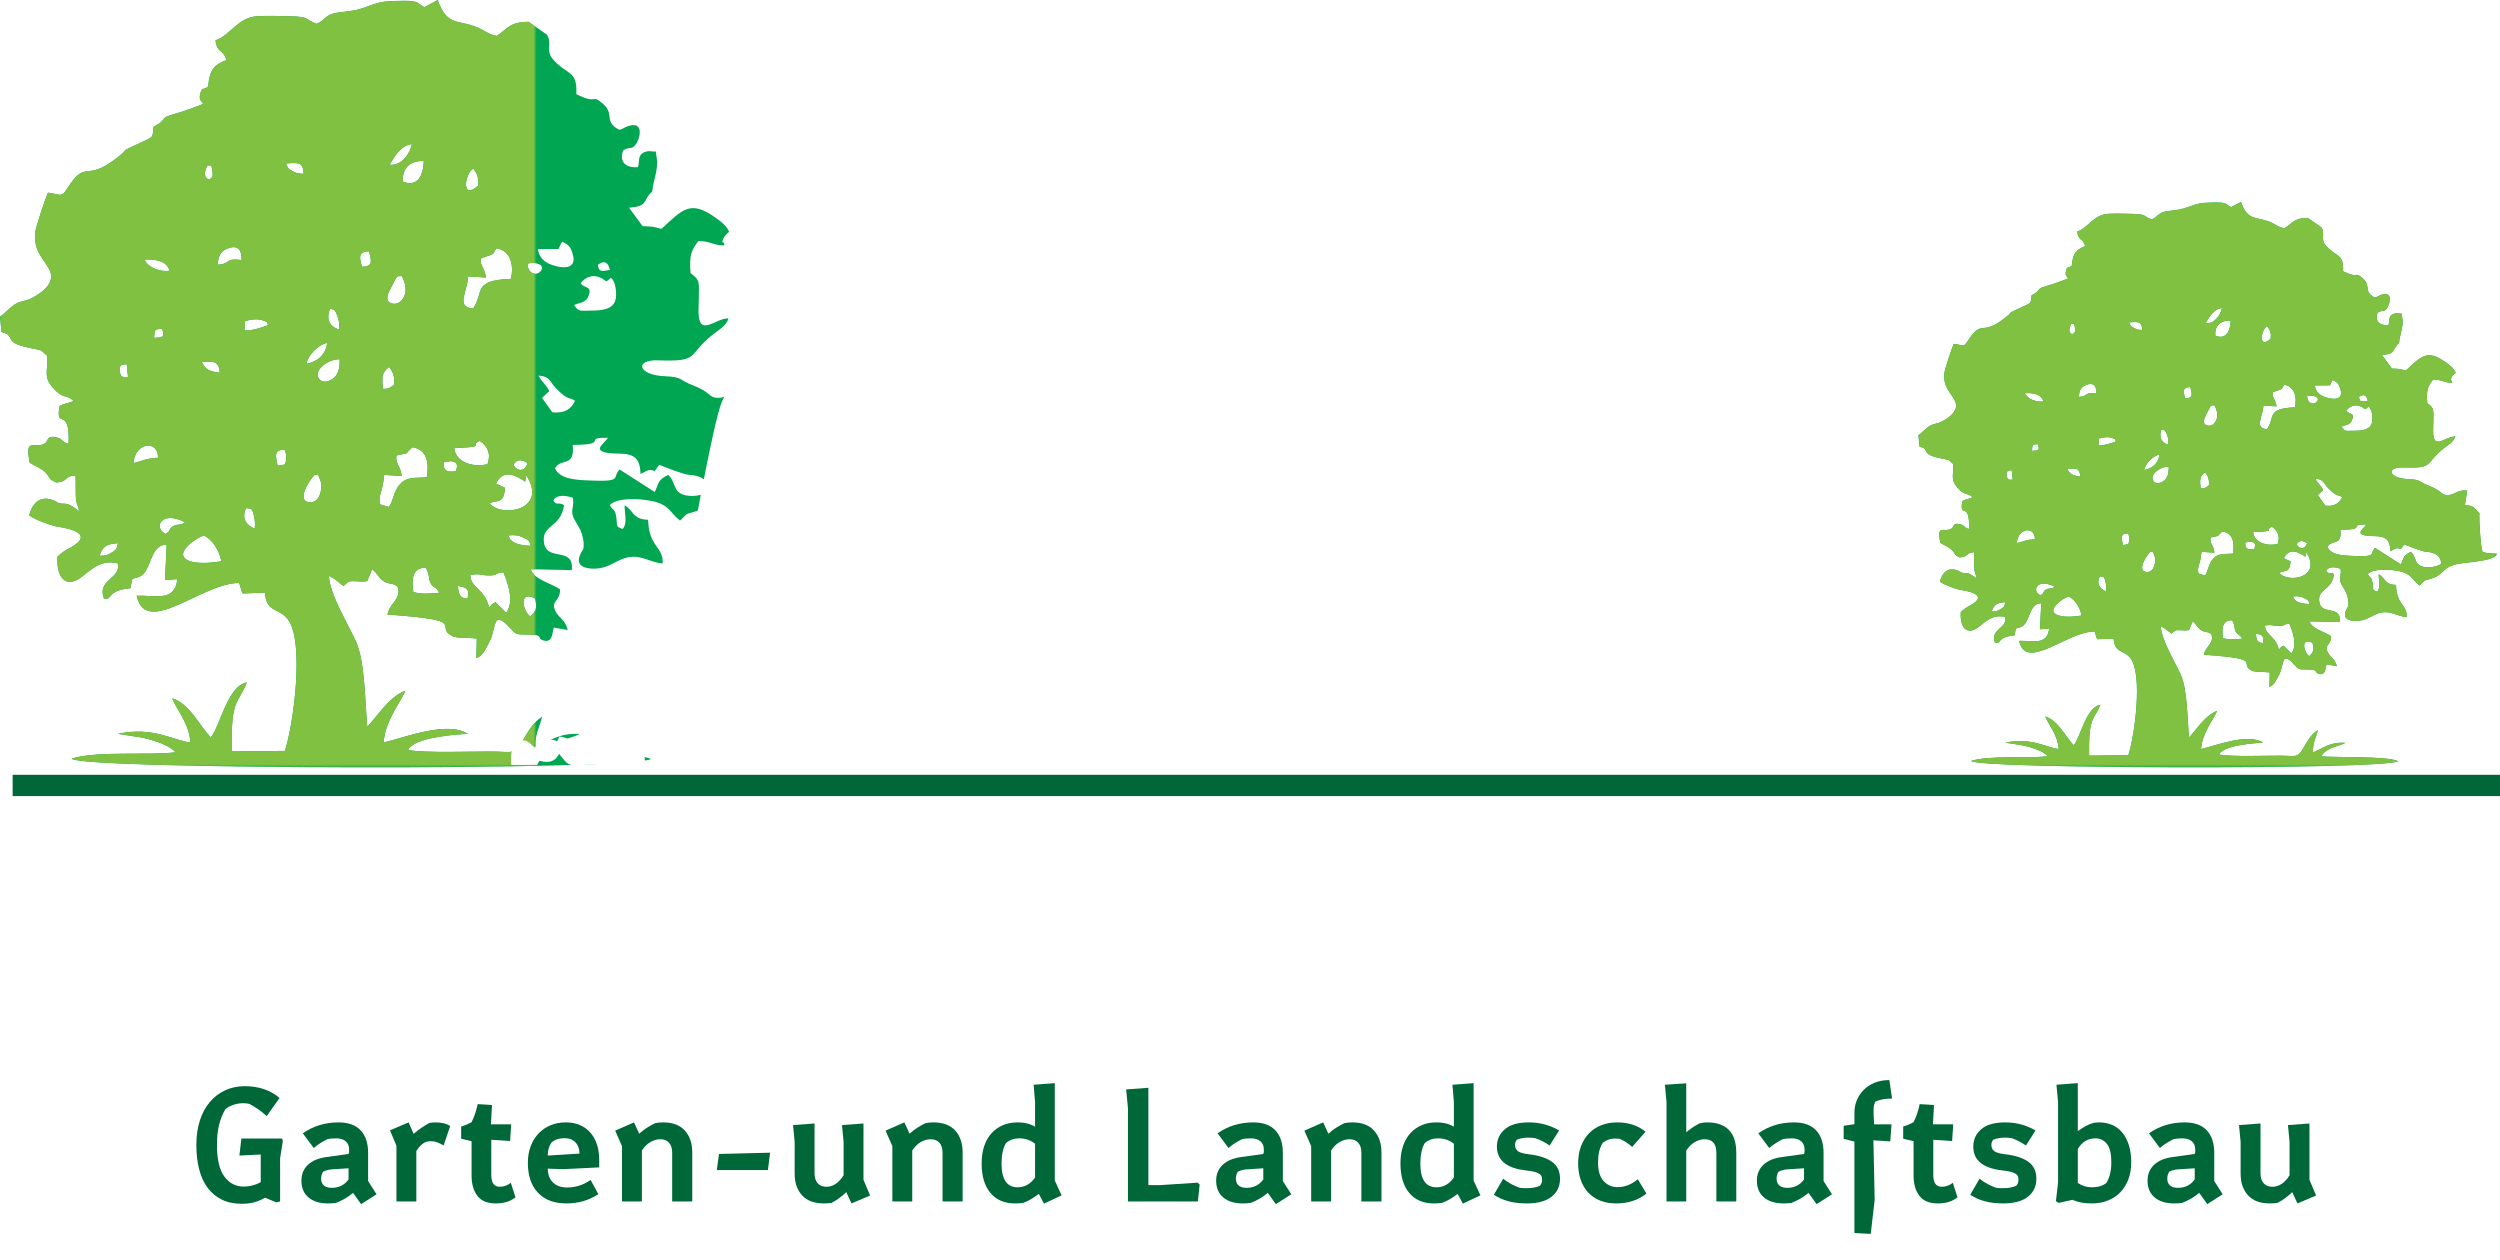<svg xmlns="http://www.w3.org/2000/svg" xmlns:xlink="http://www.w3.org/1999/xlink" id="Layer_1" data-name="Layer 1" viewBox="0 0 780.101 393.31"><defs><style>      .cls-1 {        fill: url(#linear-gradient-2);      }      .cls-2, .cls-3 {        fill: #fff;      }      .cls-3, .cls-4, .cls-5 {        fill-rule: evenodd;      }      .cls-4 {        fill: #80c141;      }      .cls-5 {        fill: #00a651;      }      .cls-6 {        filter: url(#luminosity-noclip-2);      }      .cls-7 {        mask: url(#mask-1);      }      .cls-8 {        mask: url(#mask);      }      .cls-9 {        fill: #006838;      }      .cls-10 {        fill: url(#linear-gradient);      }      .cls-11 {        filter: url(#luminosity-noclip-3);      }    </style><filter id="luminosity-noclip-2" data-name="luminosity-noclip" y="-0" width="245.031" height="239.449" color-interpolation-filters="sRGB" filterUnits="userSpaceOnUse"></filter><linearGradient id="linear-gradient" x1="-2419.687" y1="718.558" x2="-2419.687" y2="547.841" gradientTransform="translate(2542.203 -542.657)" gradientUnits="userSpaceOnUse"><stop offset="0" stop-color="#fff"></stop><stop offset="1" stop-color="#231f20"></stop></linearGradient><mask id="mask" y="-0" width="245.031" height="239.449" maskUnits="userSpaceOnUse"><g class="cls-6"><rect class="cls-10" y="-0" width="245.031" height="239.449"></rect></g></mask><filter id="luminosity-noclip-3" x="598.617" y="63.001" width="180.562" height="176.448" color-interpolation-filters="sRGB" filterUnits="userSpaceOnUse"></filter><linearGradient id="linear-gradient-2" x1="-2114.327" y1="735.276" x2="-2114.327" y2="609.486" gradientTransform="translate(2803.226 -542.657)" gradientUnits="userSpaceOnUse"><stop offset="0" stop-color="#fff"></stop><stop offset="1" stop-color="#231f20"></stop></linearGradient><mask id="mask-1" x="598.617" y="63.001" width="180.562" height="176.448" maskUnits="userSpaceOnUse"><g class="cls-11"><rect class="cls-1" x="598.617" y="63.001" width="180.562" height="176.448"></rect></g></mask></defs><path class="cls-5" d="M203.541,59.737c-3.198,2.725-.887,4.601-7.248,5.071l4.222,5.762c3.428,.123,3.363,.175,5.882,.853,6.531-6.013,8.944-9.176,16.819-3.54,2.002,1.433,3.386,2.431,4.307,4.441-.446,.384-1.555,1.32-1.842,2.195-.774,2.356-.06-.211,.4,2.062-3.569,.068-4.29-1.406-8.177-1.343-2.327,3.048-2.813,4.528-2.427,9.983,3.063,2.185,2.597,2.981,2.592,7.342-.003,1.595-.119,3.205-.099,4.761,.104,8.171,5.245,1.89,9.37,2.012-.73,2.362-2.938,3.497-4.913,5.064-8.274,6.559-3.719,8.515-17.109,8.04-7.381-.262-6.318,4.62,2.143,4.954,5.729,.227,4.408,1.197,8.568,2.762,5.969,2.245,4.918,3.794,7.689,3.973,3.38,.219,4.26-2.416,8.646-1.88l-.932,6.191c4.403,.167,3.705,1.227,6.135,3.378-.222,2.743,.488,14.255,1.344,16.394,1.635,.626,3.962,.664,6.12,.761-1.022,3.523-13.771,3.37-17.953,4.654-6.13,1.881-4.023,4.363-11.107,6.265-1.995,.536-1.506,.388-2.941,1.751-.725,.689,.015,.236-.862,.781-3.173-2.485-3.244-4.909-8.67-6.069-3.919-.838-11.017-1.17-13.228,1.277,1.31,2.147,1.581,.937,2.027,3.68,.426,2.617-.426,3.044,2.03,3.73,1.509-1.826,.594-4.522,.564-7.354,2.713,1.323,2.388,4.422,7.36,4.5,.183,8.618,4.76,8.173,4.532,13.618-4.003-.12-7.447-3.612-12.865-1.265-2.969,1.286-5.268,3.228-9.597,2.865-6.608-.554-2.342-5.816-2.278-6.199,.329-1.97-.264-4.245-.875-5.674-.516-1.206-2.108-3.499-2.4-4.475-.635-2.121,.434-3.044-.006-5.736-2.096-.657-4.819-1.174-6.069,.735,.765,1.946,1.651,.399,3.324,1.574-1.068,7.222-6.92,5.938-6.301,11.493,.713,6.391,9.516,1.164,8.713,8.78l-12.815-.276c.954,3.265,6.605,4.397,9.155,6.303,.008,3.942-3.047,3.424-1.454,6.74,1.08,2.248,3.037,2.587,3.869,5.937l-4.408-.774c-.442,1.595-.324,4.654-2.92,4.081-2.924-.646,.508-1.936-5.439-1.908-3.593,.017-3.44-.108-5.255-2.068-5.729-6.184-4.097,.17-6.519,4.49-.999,1.781-1.945,4.257-4.002,4.934l.133-6.101c-2.64-.388-6.292,.02-7.831-.856-5.611-3.194,5.957-4.831-20.02-6.642,.531-3.505,4.55-4.804,3.092-8.809-1.852-1.263-2.71-.449-4.598-1.821-1.381-1.005-1.672-2.26-3.273-3.521l-1.563,3.728c-1.998,.289-2.479-.012-4.255,.025-1.225,.026-1.218-.196-2.571,.948l-.531,.543c-1.457-1.002-3.017-2.611-4.619-3.162,.504,6.427,6.036,14.916,8.564,20.702,2.763,6.326,2.691,18.573,3.445,26.342,2.942-2.897,6.653-9.269,11.882-11.225-.437,1.333-2.986,5.274-3.962,7.235-1.413,2.838-2.55,5.316-2.824,8.937,5.942-1.341,19.889-6.921,26.249-2.686-3.819,.133-14.582,1.047-17.691,3.893-1.285,1.176,.245-.788-.935,1.146,5.492,.973,19.456,.425,26.066,.462,6.609,.037,7.069,1.204,9.811-3.554,1.513-2.627,3.281-5.704,5.946-7.304-.821,3.579-2.197,5.052-2.063,9.48,4.684-1.877,6.867-4.406,13.795-4.116-2.582,1.546-8.223,1.888-10.339,5.788,5.965,.502,28.979-.133,32.548,2.072-6.63,3.67-178.884,3.262-180.752-.146,7.869-2.478,23.3-.942,32.447-1.967-1.717-1.94-5.148-3.131-7.667-3.878-1.728-.512-2.915-.777-4.842-1.031l-5.465-.859c11.061-2.454,17.936,2.371,22.613,2.669-.535-6.087-3.856-9.453-5.736-13.741,5.377,1.515,8.616,8.636,12.075,12.172,2.899-3.297,5.124-16.031,11.286-17.157-2.907,7.164-4.992,4.66-4.769,21.546l16.605-.164c2.766-8.498,6.123-34.062,.978-40.984-2.806-3.774-6.77-2.04-7.206-8.402l-6.925,.267c-.085-.142-.165-.529-.196-.449-.03,.078-.145-.33-.184-.441l-.716-2.381c-11.4-.166-29.158,17.194-31.99,3.955,6.39-.109,11.822,1.903,12.702-5.153l-3.869,.23,.519-10.99c-5.402-.053-4.604,8.433-8.505,9.997-2.793,1.12-1.981-.366-2.782,3.59-7.769,.675-5.427,3.948-8.281,3.181-2.297-5.892,5.495-6.127,4.297-10.96-5.355-1.34-8.609,2.29-11.42,4.373-5.032,3.729-7.804-.337-7.373-6.474,1.412-1.229,1.913-1.65,3.626-2.563,9.968-5.314-3.572-6.702-4.371-6.91-2.034-.529-6.572-2.137-8.098-3.413,2.422-8.674,9.126-3.832,9.129-3.831,2.315,.697,2.096-.834,6.441,2.546-.319-2.198-.933-1.877-1.027-4.982-.063-2.073,.03-4.038-.078-6.155-3.633,.133-2.206,2.023-6.065,2.189-2.738-1.253-1.646-1.61-3.64-3.451-1.06-.98-3.432-1.949-4.58-2.72-1.683-8.261,1.651-4.185,4.667-5.985,1.42-.848,.289-2.747,3.976-1.837,1.616,.399,1.875,1.774,3.491,1.915,.433-12.342-4.205-3.828-2.826-11.79,1.515-.783,3.318-1.019,4.405-1.579-2.478-2.236-3.29-.4-6.542-4.188-2.96-3.448-1.487-4.813-1.712-9.914-2.607-2.076-.886-1.516-5.014-2.338-7.186-1.434-5.841-2.743-7.045-3.967-.595-.604,.067-.128-.915-.659-.191-.103-.672-.118-1.3-.447l-.465-4.746c1.53-1.098,2.848-2.62,4.395-3.7,1.918-1.338,3.308-.957,5.615-2.164,3.331-1.744,7.445-4.855,5.414-8.816-1.958-3.82-4.877-5.481-4.453-11.549,.114-1.625,3.363-11.181,3.981-12.491,3.576,.33,4.131,1.855,5.971-1.238,5.934-9.155,5.516-2.402,14.153-8.571,7.344-5.245-.437-1.474,10.681-6.672,2.24-1.047,1.814-1.28,2.153-4.068,5.059-2.633,1.023-2.471,6.884-4.115,3.027-.849,5.778-1.953,8.558-2.992-.347-1.216-1.446-.862-.835-3.301,.556-2.217,.934-.873,2.441-2.186,.414-5.211,1.856-6.742,5.659-8.238-.925-3.56-2.791-1.867-3.376-6.14,4.778-1.677,6.956-7.239,13.223-7.555,3.204-.162,7.264-.033,10.517,.05,5.762,.146,3.978,.902,7.848,2.355,2.886-1.34,2.692-3.04,6.836-3.561,4.153-.522,5.429-.534,9.109-1.905,3.238-1.207,4.84-1.617,8.697-1.691,1.386-.027,3.883-.124,5.171,.074,2.255,.346,2.058,1.005,3.769,1.89L136.59,0c2.923,8.673,6.874,5.826,13.267,8.959,2.052,1.006,2.605,1.723,5.118,2.244,3.14-1.918,3.962-4.444,9.97-4.387l5.691,3.982c1.751,2.522-.465,4.896,1.834,7.603,4.413,5.195,7.73,3.252,7.367,10.977,6.961,3.493,4.527-.359,8.437,3.115,3.549,3.153,.033,5.515,5.007,8.025,1.188-.365,1.596-.759,2.532-1.101,4.748-1.734,4.201,2.76,2.919,5.074-1.466,2.645-2.072,.974-4.27,2.425-1.342,3.601,.774,5.536,4.609,5.243,.521-1.683-.05-3.314,1.42-4.373,.642-.463,1.857-.749,2.777-.575,1.856,.352,1.137-.787,1.61,1.759,.734,3.939-1.18,7.583-1.336,10.767m-74.999-14.777c-3.459,.377-5.57,3.938-6.918,6.454,3.638,.347,6.302-3.374,6.918-6.454Zm3.701,5.304c-3.938-.214-6.96,1.98-6.469,6.453,4.619,1.706,6.32-2.022,6.469-6.453Zm-37.493,3.969c-.092-3.716-1.757-3.488-5.527-3.21,.611,1.405,.54,1.531,2.091,2.384,1.431,.788,1.85,.73,3.436,.826Zm-29.501,1.809c.955-.676,1.294-.759,1.016-2.813-.326-2.407-.586-1.36-1.54-1.58-2.031,3.828,.508,4.383,.525,4.394Zm83.912,1.894c.236-2.079,.025-3.48-1.532-5.352-2.748,1.84-3.671,10.087,1.532,5.352Zm18.66,19.783c.39,2.219,1.473,3.553,3.296,4.483,1.757,.897,9.649,3.353,7.484-3.309-.645-1.982-1.363-2.625-3.162-3.457-.721,.91-.544,1.216-1.212,2.263l-6.405,.02Zm-97.042-.083c-1.957,.803-2.751,2.447-2.81,4.943,4.166-.166,2.044-2.163,7.422-1.435,.013-3.077-.985-4.998-4.612-3.508Zm88.639,9.372c1.131-4.818-.509-8.905-4.443-9.544-1.233,1.406-.413,1.42-1.872,2.119l-2.892,.958c-.835,1.807,1.011,2.871,1.448,6.065l-5.567-.364c-.193,4.772-4.056,9.613,1.537,10.026,3.575-5.149-.4-8.775,11.789-9.261Zm-46.464-3.782c3.511-.039,2.976-1.885,2.176-4.813-3.576,.136-2.892,2.13-2.176,4.813Zm-60.024,1.259c-.782-2.839-3.848-3.663-7.813-3.494,.951,2.498,4.963,3.966,7.813,3.494Zm137.364-.241c-.403-2.021-1.412-3.296-3.732-1.647,.35,2.521,1.299,2.002,3.732,1.647Zm-25.686-2.001c-.05,2.897,2.529,4.07,4.009,2.451,1.828-1.999-1.426-3.085-4.009-2.451Zm19.751,14.683c3.589-.001,7.284-.397,7.801-3.879,.243-1.636-.013-3.918-.633-5.171-1.129-2.286-1.139-.321-2.445-.106-2.688-2.357-5.83-2.072-7.881,.597,1.111,1.825,3.914,.575,2.289,4.343-.848,1.967-3.382,1.823-4.334,2.478,1.432,2.191,1.799,1.737,5.202,1.737Zm-58.985-10.828c-1.791,.448-.9-1.106-3.644,4.204-.851,1.647-1.707,3.921,.772,4.43,2.204,.452,3.644-1.599,3.968-3.391,.381-2.103-.433-3.851-1.096-5.242Zm-19.469,16.739c-.066-1.887-.032-2.86-.711-4.485-.685-1.64-.642-1.627-2.177-2.028-1.367,3.191-.227,5.655,2.888,6.512Zm-29.401-2.646l-.242,2.922c2.316,.145,5.141-.844,7.321-1.626-.371-1.436,.388-.642-1.207-1.363-1.832-.829-4.268-.427-5.872,.067Zm-25.946,2.41c-2.625,.185-2.148,.169-2.492,2.806,2.436-.098,3.587-.034,2.492-2.806Zm51.56,4.402c-2.863,.545-5.988,3.803-6.531,6.545,3.54-.692,5.98-2.84,6.531-6.545Zm-33.516,9.287c-.371-3.763-1.878-3.466-5.588-3.321,.95,2.351,2.649,3.027,5.588,3.321Zm31.157,2.153c1.401,1.529,4.139,.048,4.979-1.076,1.105-1.48,1.235-3.108,1.278-5.244-3.583-.189-8.723,3.628-6.257,6.321Zm-60.221-4.768c-1.613,.029-2.526,.226-2.119,2.447,.323,1.761,.979,1.589,2.521,1.482l-.401-3.929Zm139.897,11.395c-1.769-1.3-1.947,.17-5.886-3.848-2.285-2.331-1.712-3.715-5.518-4.029,1.249,2.285,2.006,2.281,3.37,4.835l-2.263,2.132,3.216,4.493c3.86,.426,5.962-1.096,7.081-3.583Zm-56.386-5.075c.075-2.075-.134-3.692-1.654-5.496-2.227,1.824-2.292,2.899-1.889,6.812,2.044,.14,2.311-.48,3.543-1.316Zm76.823,27.893c-.147-4.749-1.829-6.292-6.564-6.339-10.344-.103-4.654-3.041-3.623-4.937-8.179-.192,.867,2.191-10.976,2.217,.69,7.175-3.476,3.888-5.525,7.258,1.366,3.242,5.873,3.625,10.117,3.819,11.437,.523,7.516-.781,10.042-3.404l10.954,7.02c1.464-2.953,.809-3.648,4.198-5.325,2.29,1.936,1.48,4.883,4.419,6.048,2.773,1.1,6.626,.282,8.484-.946-.179-5.126-5.719-5.022-6.541-5.143-2.096-.308-6.909-2.219-9.169-3.128l-1.39,1.992c-2.04-.949-2.6,.153-4.427,.867Zm-47.726-3.084c1.123-3.314-.015-5.574-2.417-7.217-3.588,1.504,2.724,1.758-7.972,2.251,.394,4.628,6.346,6.115,10.39,4.965Zm-102.818-1.989c-.072-5.922-7.399-4.516-7.652,1.684,3.755-.836,2.915-1.293,7.652-1.684Zm83.845,6.126c.793-4.664,.024-8.635-4.433-9.389-3.174,2.676,.026,1.419-5.03,2.573-.34,3.018,1.128,2.666,1.675,6.415l-5.5-.351c-.581,6.165-1.984,5.974-1.274,9.195l2.783,.811c1.419-2.115,1.422-4.917,3.446-7.12,2.196-2.388,4.615-1.858,8.332-2.133Zm-44.311-3.99c.659-1.524,.615-2.911,0-4.506-3.451-.36-2.902,1.975-2.216,4.867l2.216-.361Zm71.33,.087c1.112,2.201,3.742,2.178,4.377-.524-1.507-1.034-3.23-1.517-4.377,.524Zm-17.972,1.938c1.248-2.733-.656-3.602-3.803-2.71-.199,2.589,1.218,3.292,3.803,2.71Zm10.632,10.131c3.444,4.447,18.353,2.184,11.386-8.779l-.342,1.964c-3.029-2.014-6.863-4.079-9.127,.632l2.813,1.3c-.305,5.431-2.792,3.546-4.73,4.883Zm-56.119-.363c2.328,.113,3.232-2.229,3.462-4.061,.136-1.081,.134-1.932-.296-2.953-1.052-2.496-.16-1.049-1.593-1.614-1.212,.799-6.369,8.395-1.573,8.629Zm-17.231,8.238c.088-1.583,.114-2.478-.269-4.058-.545-2.251-.679-2.205-2.439-2.363-1.567,3.301,.174,5.358,2.709,6.421Zm-21.763-2.008c-7.418-3.85-9.982,1.645-6.133,3.62,1.83-.812,.84-1.439,2.379-2.384,1.505-.925,2.136-.009,3.754-1.236Zm107.898,7.353c-.583-1.837-.555-1.667-2.393-2.604-1.322-.674-2.738-.871-4.604-.643,.674,2.829,4.601,3.111,6.997,3.247Zm-128.746-.809c-3.528,.132-4.99,1.032-5.809,3.92,1.816-.074,2.396-.129,3.793-1.022,2.122-1.356,1.219-1.137,2.016-2.898Zm32.163,5.617c-.501-3.286-2.889-6.851-5.381-8.042-1.998,.467-7.863,4.454-6.28,6.767,1.748,2.557,8.889,1.787,11.66,1.274Zm83.529,14.345c1.6-.871-.183-.426,2.044-1.571l3.323,3.325c2.703-3.676,.383-9.671-.881-12.662-2.7,.206-1.598,1.052-4.681,.991-2.456-.049-2.66-.673-5.586-.157-.231,3.815,4.487,4.33,5.781,10.075Zm-6.705-2.682c.761-2.916-.298-3.551-2.966-3.941,.157,2.518,.507,3.829,2.966,3.941Zm-13.02-9.626c-4.095-.116-4.52,3.379-3.889,7.545,2.506,.807,5.508,.456,8.143,.24-1.104-2.046-1.996-1.447-2.752-3.025-.782-1.635-.161-2.362-1.502-4.759Zm32.611,15.165c1.847-1.548,2.23-2.94,1.391-5.637-5.311-2.564-3.544,4.241-1.391,5.637Z"></path><g class="cls-8"><path class="cls-4" d="M203.541,59.737c-3.198,2.725-.887,4.601-7.248,5.071l4.222,5.762c3.428,.123,3.363,.175,5.882,.853,6.531-6.013,8.944-9.176,16.819-3.54,2.002,1.433,3.386,2.431,4.307,4.441-.446,.384-1.555,1.32-1.842,2.195-.774,2.356-.06-.211,.4,2.062-3.569,.068-4.29-1.406-8.177-1.343-2.327,3.048-2.813,4.528-2.427,9.983,3.063,2.185,2.597,2.981,2.592,7.342-.003,1.595-.119,3.205-.099,4.761,.104,8.171,5.245,1.89,9.37,2.012-.73,2.362-2.938,3.497-4.913,5.064-8.274,6.559-3.719,8.515-17.109,8.04-7.381-.262-6.318,4.62,2.143,4.954,5.729,.227,4.408,1.197,8.568,2.762,5.969,2.245,4.918,3.794,7.689,3.973,3.38,.219,4.26-2.416,8.646-1.88l-.932,6.191c4.403,.167,3.705,1.227,6.135,3.378-.222,2.743,.488,14.255,1.344,16.394,1.635,.626,3.962,.664,6.12,.761-1.022,3.523-13.771,3.37-17.953,4.654-6.13,1.881-4.023,4.363-11.107,6.265-1.995,.536-1.506,.388-2.941,1.751-.725,.689,.015,.236-.862,.781-3.173-2.485-3.244-4.909-8.67-6.069-3.919-.838-11.017-1.17-13.228,1.277,1.31,2.147,1.581,.937,2.027,3.68,.426,2.617-.426,3.044,2.03,3.73,1.509-1.826,.594-4.522,.564-7.354,2.713,1.323,2.388,4.422,7.36,4.5,.183,8.618,4.76,8.173,4.532,13.618-4.003-.12-7.447-3.612-12.865-1.265-2.969,1.286-5.268,3.228-9.597,2.865-6.608-.554-2.342-5.816-2.278-6.199,.329-1.97-.264-4.245-.875-5.674-.516-1.206-2.108-3.499-2.4-4.475-.635-2.121,.434-3.044-.006-5.736-2.096-.657-4.819-1.174-6.069,.735,.765,1.946,1.651,.399,3.324,1.574-1.068,7.222-6.92,5.938-6.301,11.493,.713,6.391,9.516,1.164,8.713,8.78l-12.815-.276c.954,3.265,6.605,4.397,9.155,6.303,.008,3.942-3.047,3.424-1.454,6.74,1.08,2.248,3.037,2.587,3.869,5.937l-4.408-.774c-.442,1.595-.324,4.654-2.92,4.081-2.924-.646,.508-1.936-5.439-1.908-3.593,.017-3.44-.108-5.255-2.068-5.729-6.184-4.097,.17-6.519,4.49-.999,1.781-1.945,4.257-4.002,4.934l.133-6.101c-2.64-.388-6.292,.02-7.831-.856-5.611-3.194,5.957-4.831-20.02-6.642,.531-3.505,4.55-4.804,3.092-8.809-1.852-1.263-2.71-.449-4.598-1.821-1.381-1.005-1.672-2.26-3.273-3.521l-1.563,3.728c-1.998,.289-2.479-.012-4.255,.025-1.225,.026-1.218-.196-2.571,.948l-.531,.543c-1.457-1.002-3.017-2.611-4.619-3.162,.504,6.427,6.036,14.916,8.564,20.702,2.763,6.326,2.691,18.573,3.445,26.342,2.942-2.897,6.653-9.269,11.882-11.225-.437,1.333-2.986,5.274-3.962,7.235-1.413,2.838-2.55,5.316-2.824,8.937,5.942-1.341,19.889-6.921,26.249-2.686-3.819,.133-14.582,1.047-17.691,3.893-1.285,1.176,.245-.788-.935,1.146,5.492,.973,19.456,.425,26.066,.462,6.609,.037,7.069,1.204,9.811-3.554,1.513-2.627,3.281-5.704,5.946-7.304-.821,3.579-2.197,5.052-2.063,9.48,4.684-1.877,6.867-4.406,13.795-4.116-2.582,1.546-8.223,1.888-10.339,5.788,5.965,.502,28.979-.133,32.548,2.072-6.63,3.67-178.884,3.262-180.752-.146,7.869-2.478,23.3-.942,32.447-1.967-1.717-1.94-5.148-3.131-7.667-3.878-1.728-.512-2.915-.777-4.842-1.031l-5.465-.859c11.061-2.454,17.936,2.371,22.613,2.669-.535-6.087-3.856-9.453-5.736-13.741,5.377,1.515,8.616,8.636,12.075,12.172,2.899-3.297,5.124-16.031,11.286-17.157-2.907,7.164-4.992,4.66-4.769,21.546l16.605-.164c2.766-8.498,6.123-34.062,.978-40.984-2.806-3.774-6.77-2.04-7.206-8.402l-6.925,.267c-.085-.142-.165-.529-.196-.449-.03,.078-.145-.33-.184-.441l-.716-2.381c-11.4-.166-29.158,17.194-31.99,3.955,6.39-.109,11.822,1.903,12.702-5.153l-3.869,.23,.519-10.99c-5.402-.053-4.604,8.433-8.505,9.997-2.793,1.12-1.981-.366-2.782,3.59-7.769,.675-5.427,3.948-8.281,3.181-2.297-5.892,5.495-6.127,4.297-10.96-5.355-1.34-8.609,2.29-11.42,4.373-5.032,3.729-7.804-.337-7.373-6.474,1.412-1.229,1.913-1.65,3.626-2.563,9.968-5.314-3.572-6.702-4.371-6.91-2.034-.529-6.572-2.137-8.098-3.413,2.422-8.674,9.126-3.832,9.129-3.831,2.315,.697,2.096-.834,6.441,2.546-.319-2.198-.933-1.877-1.027-4.982-.063-2.073,.03-4.038-.078-6.155-3.633,.133-2.206,2.023-6.065,2.189-2.738-1.253-1.646-1.61-3.64-3.451-1.06-.98-3.432-1.949-4.58-2.72-1.683-8.261,1.651-4.185,4.667-5.985,1.42-.848,.289-2.747,3.976-1.837,1.616,.399,1.875,1.774,3.491,1.915,.433-12.342-4.205-3.828-2.826-11.79,1.515-.783,3.318-1.019,4.405-1.579-2.478-2.236-3.29-.4-6.542-4.188-2.96-3.448-1.487-4.813-1.712-9.914-2.607-2.076-.886-1.516-5.014-2.338-7.186-1.434-5.841-2.743-7.045-3.967-.595-.604,.067-.128-.915-.659-.191-.103-.672-.118-1.3-.447l-.465-4.746c1.53-1.098,2.848-2.62,4.395-3.7,1.918-1.338,3.308-.957,5.615-2.164,3.331-1.744,7.445-4.855,5.414-8.816-1.958-3.82-4.877-5.481-4.453-11.549,.114-1.625,3.363-11.181,3.981-12.491,3.576,.33,4.131,1.855,5.971-1.238,5.934-9.155,5.516-2.402,14.153-8.571,7.344-5.245-.437-1.474,10.681-6.672,2.24-1.047,1.814-1.28,2.153-4.068,5.059-2.633,1.023-2.471,6.884-4.115,3.027-.849,5.778-1.953,8.558-2.992-.347-1.216-1.446-.862-.835-3.301,.556-2.217,.934-.873,2.441-2.186,.414-5.211,1.856-6.742,5.659-8.238-.925-3.56-2.791-1.867-3.376-6.14,4.778-1.677,6.956-7.239,13.223-7.555,3.204-.162,7.264-.033,10.517,.05,5.762,.146,3.978,.902,7.848,2.355,2.886-1.34,2.692-3.04,6.836-3.561,4.153-.522,5.429-.534,9.109-1.905,3.238-1.207,4.84-1.617,8.697-1.691,1.386-.027,3.883-.124,5.171,.074,2.255,.346,2.058,1.005,3.769,1.89L136.59,0c2.923,8.673,6.874,5.826,13.267,8.959,2.052,1.006,2.605,1.723,5.118,2.244,3.14-1.918,3.962-4.444,9.97-4.387l5.691,3.982c1.751,2.522-.465,4.896,1.834,7.603,4.413,5.195,7.73,3.252,7.367,10.977,6.961,3.493,4.527-.359,8.437,3.115,3.549,3.153,.033,5.515,5.007,8.025,1.188-.365,1.596-.759,2.532-1.101,4.748-1.734,4.201,2.76,2.919,5.074-1.466,2.645-2.072,.974-4.27,2.425-1.342,3.601,.774,5.536,4.609,5.243,.521-1.683-.05-3.314,1.42-4.373,.642-.463,1.857-.749,2.777-.575,1.856,.352,1.137-.787,1.61,1.759,.734,3.939-1.18,7.583-1.336,10.767m-74.999-14.777c-3.459,.377-5.57,3.938-6.918,6.454,3.638,.347,6.302-3.374,6.918-6.454Zm3.701,5.304c-3.938-.214-6.96,1.98-6.469,6.453,4.619,1.706,6.32-2.022,6.469-6.453Zm-37.493,3.969c-.092-3.716-1.757-3.488-5.527-3.21,.611,1.405,.54,1.531,2.091,2.384,1.431,.788,1.85,.73,3.436,.826Zm-29.501,1.809c.955-.676,1.294-.759,1.016-2.813-.326-2.407-.586-1.36-1.54-1.58-2.031,3.828,.508,4.383,.525,4.394Zm83.912,1.894c.236-2.079,.025-3.48-1.532-5.352-2.748,1.84-3.671,10.087,1.532,5.352Zm18.66,19.783c.39,2.219,1.473,3.553,3.296,4.483,1.757,.897,9.649,3.353,7.484-3.309-.645-1.982-1.363-2.625-3.162-3.457-.721,.91-.544,1.216-1.212,2.263l-6.405,.02Zm-97.042-.083c-1.957,.803-2.751,2.447-2.81,4.943,4.166-.166,2.044-2.163,7.422-1.435,.013-3.077-.985-4.998-4.612-3.508Zm88.639,9.372c1.131-4.818-.509-8.905-4.443-9.544-1.233,1.406-.413,1.42-1.872,2.119l-2.892,.958c-.835,1.807,1.011,2.871,1.448,6.065l-5.567-.364c-.193,4.772-4.056,9.613,1.537,10.026,3.575-5.149-.4-8.775,11.789-9.261Zm-46.464-3.782c3.511-.039,2.976-1.885,2.176-4.813-3.576,.136-2.892,2.13-2.176,4.813Zm-60.024,1.259c-.782-2.839-3.848-3.663-7.813-3.494,.951,2.498,4.963,3.966,7.813,3.494Zm137.364-.241c-.403-2.021-1.412-3.296-3.732-1.647,.35,2.521,1.299,2.002,3.732,1.647Zm-25.686-2.001c-.05,2.897,2.529,4.07,4.009,2.451,1.828-1.999-1.426-3.085-4.009-2.451Zm19.751,14.683c3.589-.001,7.284-.397,7.801-3.879,.243-1.636-.013-3.918-.633-5.171-1.129-2.286-1.139-.321-2.445-.106-2.688-2.357-5.83-2.072-7.881,.597,1.111,1.825,3.914,.575,2.289,4.343-.848,1.967-3.382,1.823-4.334,2.478,1.432,2.191,1.799,1.737,5.202,1.737Zm-58.985-10.828c-1.791,.448-.9-1.106-3.644,4.204-.851,1.647-1.707,3.921,.772,4.43,2.204,.452,3.644-1.599,3.968-3.391,.381-2.103-.433-3.851-1.096-5.242Zm-19.469,16.739c-.066-1.887-.032-2.86-.711-4.485-.685-1.64-.642-1.627-2.177-2.028-1.367,3.191-.227,5.655,2.888,6.512Zm-29.401-2.646l-.242,2.922c2.316,.145,5.141-.844,7.321-1.626-.371-1.436,.388-.642-1.207-1.363-1.832-.829-4.268-.427-5.872,.067Zm-25.946,2.41c-2.625,.185-2.148,.169-2.492,2.806,2.436-.098,3.587-.034,2.492-2.806Zm51.56,4.402c-2.863,.545-5.988,3.803-6.531,6.545,3.54-.692,5.98-2.84,6.531-6.545Zm-33.516,9.287c-.371-3.763-1.878-3.466-5.588-3.321,.95,2.351,2.649,3.027,5.588,3.321Zm31.157,2.153c1.401,1.529,4.139,.048,4.979-1.076,1.105-1.48,1.235-3.108,1.278-5.244-3.583-.189-8.723,3.628-6.257,6.321Zm-60.221-4.768c-1.613,.029-2.526,.226-2.119,2.447,.323,1.761,.979,1.589,2.521,1.482l-.401-3.929Zm139.897,11.395c-1.769-1.3-1.947,.17-5.886-3.848-2.285-2.331-1.712-3.715-5.518-4.029,1.249,2.285,2.006,2.281,3.37,4.835l-2.263,2.132,3.216,4.493c3.86,.426,5.962-1.096,7.081-3.583Zm-56.386-5.075c.075-2.075-.134-3.692-1.654-5.496-2.227,1.824-2.292,2.899-1.889,6.812,2.044,.14,2.311-.48,3.543-1.316Zm76.823,27.893c-.147-4.749-1.829-6.292-6.564-6.339-10.344-.103-4.654-3.041-3.623-4.937-8.179-.192,.867,2.191-10.976,2.217,.69,7.175-3.476,3.888-5.525,7.258,1.366,3.242,5.873,3.625,10.117,3.819,11.437,.523,7.516-.781,10.042-3.404l10.954,7.02c1.464-2.953,.809-3.648,4.198-5.325,2.29,1.936,1.48,4.883,4.419,6.048,2.773,1.1,6.626,.282,8.484-.946-.179-5.126-5.719-5.022-6.541-5.143-2.096-.308-6.909-2.219-9.169-3.128l-1.39,1.992c-2.04-.949-2.6,.153-4.427,.867Zm-47.726-3.084c1.123-3.314-.015-5.574-2.417-7.217-3.588,1.504,2.724,1.758-7.972,2.251,.394,4.628,6.346,6.115,10.39,4.965Zm-102.818-1.989c-.072-5.922-7.399-4.516-7.652,1.684,3.755-.836,2.915-1.293,7.652-1.684Zm83.845,6.126c.793-4.664,.024-8.635-4.433-9.389-3.174,2.676,.026,1.419-5.03,2.573-.34,3.018,1.128,2.666,1.675,6.415l-5.5-.351c-.581,6.165-1.984,5.974-1.274,9.195l2.783,.811c1.419-2.115,1.422-4.917,3.446-7.12,2.196-2.388,4.615-1.858,8.332-2.133Zm-44.311-3.99c.659-1.524,.615-2.911,0-4.506-3.451-.36-2.902,1.975-2.216,4.867l2.216-.361Zm71.33,.087c1.112,2.201,3.742,2.178,4.377-.524-1.507-1.034-3.23-1.517-4.377,.524Zm-17.972,1.938c1.248-2.733-.656-3.602-3.803-2.71-.199,2.589,1.218,3.292,3.803,2.71Zm10.632,10.131c3.444,4.447,18.353,2.184,11.386-8.779l-.342,1.964c-3.029-2.014-6.863-4.079-9.127,.632l2.813,1.3c-.305,5.431-2.792,3.546-4.73,4.883Zm-56.119-.363c2.328,.113,3.232-2.229,3.462-4.061,.136-1.081,.134-1.932-.296-2.953-1.052-2.496-.16-1.049-1.593-1.614-1.212,.799-6.369,8.395-1.573,8.629Zm-17.231,8.238c.088-1.583,.114-2.478-.269-4.058-.545-2.251-.679-2.205-2.439-2.363-1.567,3.301,.174,5.358,2.709,6.421Zm-21.763-2.008c-7.418-3.85-9.982,1.645-6.133,3.62,1.83-.812,.84-1.439,2.379-2.384,1.505-.925,2.136-.009,3.754-1.236Zm107.898,7.353c-.583-1.837-.555-1.667-2.393-2.604-1.322-.674-2.738-.871-4.604-.643,.674,2.829,4.601,3.111,6.997,3.247Zm-128.746-.809c-3.528,.132-4.99,1.032-5.809,3.92,1.816-.074,2.396-.129,3.793-1.022,2.122-1.356,1.219-1.137,2.016-2.898Zm32.163,5.617c-.501-3.286-2.889-6.851-5.381-8.042-1.998,.467-7.863,4.454-6.28,6.767,1.748,2.557,8.889,1.787,11.66,1.274Zm83.529,14.345c1.6-.871-.183-.426,2.044-1.571l3.323,3.325c2.703-3.676,.383-9.671-.881-12.662-2.7,.206-1.598,1.052-4.681,.991-2.456-.049-2.66-.673-5.586-.157-.231,3.815,4.487,4.33,5.781,10.075Zm-6.705-2.682c.761-2.916-.298-3.551-2.966-3.941,.157,2.518,.507,3.829,2.966,3.941Zm-13.02-9.626c-4.095-.116-4.52,3.379-3.889,7.545,2.506,.807,5.508,.456,8.143,.24-1.104-2.046-1.996-1.447-2.752-3.025-.782-1.635-.161-2.362-1.502-4.759Zm32.611,15.165c1.847-1.548,2.23-2.94,1.391-5.637-5.311-2.564-3.544,4.241-1.391,5.637Z"></path></g><path class="cls-3" d="M348.393,56.923l-6.598,.493c-1.119,1.219-3.475,5.849-4.355,7.544l-10.768,19.482c-2.072,3.588-.827,1.709-.512,4.215l-15.826,21.695-56.979-.072c-9.887,0-16.731,.933-22.11,6.732-2.442,2.632-4.388,4.502-6.003,8.371-2.867,6.869-10.388,49.884-12.242,59.533-1.597,8.309-3.715,16.24-3.714,24.808,.003,9.277-.428,19.51-.09,28.64l7.558,.005c.639-4.315,1.539-8.645,2.329-12.902,.891-4.797,.153-9.971,.473-14.937l9.947,.047,.013,27.86,7.48-.065c.842-4.259,1.562-8.538,2.38-12.815,.928-4.848,.329-9.931,.544-14.954l9.804-.045,.052,27.851,7.512-.012c2.909-13.493,2.84-14.256,2.852-27.739l9.955-.117,.068,27.746c2.149,.249,5.721,.46,7.387-.171,.77-2.169,2.756-13.511,2.813-15.962,.298-12.881-.884-4.739,1.488-18.059,1.946-10.931,3.957-21.756,5.721-32.692,1.736-10.773,4.061-21.738,5.958-32.422,1.951-10.98,3.652-22.78,13.434-25.294-4.25,10.953-4.57,9.569-6.566,22.858-3.754,25-8.728,50.19-12.392,75.394,1.086-.166,49.135-23.198,52.132-25.096l-.268-2.334c-.684-9.688-2.229-19.628-3.306-29.307-.979-8.809-1.995-6.604,2.86-11.46l40.387-39.652c8.868,1.489,19.027,5.987,27.871,6.258l1.724,17.529-1.384,1.164c.273,3.105,.554,6.176,.886,9.294,.578,5.425-1.953,20.518-2.214,28.029-8.452,.238-8.294,2.96-7.528,16.205,1.799,4.257,6.562,2.992,11.291,3.148,4.715,.156,9.753-.036,14.352,.326,.713,.885,4.978,8.417,5.265,9.331l31.197-.049,.993,3.551c-17.109-.446-34.697,.034-51.809-.013-6.712-.018-13.574,3.609-19.973,6.018-7.292,2.746-10.358,3.563-17.184,6.85l-1.309,.53c-.952,1.369-2.339,2.543-3.048,4.826-1.752,5.646-.244,13.513,2.24,18.708,2.396,5.009,5.196,3.824,11.345,3.824,24.324,0,51.184,.666,74.863-.049l-2.83-5.664-43.577-.012,.926-2.427,41.817,.071c-.812-4.571-1.462-7.11-.498-12.019,.858-4.367,2.692-5.691,4.074-8.633-8-.755-18.321-.154-26.675-.328-10.518-.219-12.363,2.488-20.27,6.332-1.382-1.198-2.874-3.453-6.433-2.883-2.317,.37-4.213,2.704-5.087,4.284-3.134,5.66-1.774,10.221,.006,15.614l-3.983-.058c-1.779-3.645-2.755-5.238-2.537-10.505,.195-4.725,1.433-7.131,4.132-8.99,4.825-3.323,12.033-5.979,17.817-8.554,4.096-1.823,7.241-1.232,12.087-1.232l32.974-.005c.578-.006,2.677-.057,3.107,.053,1.732,.445,.39,.015,1.546,1.621,5.942-1.384,28.355-10.129,31.89-10.787l25.432-.157,3.911-9.311c6.191-.124,12.475-.024,18.675-.024,8.827,0,10.944,1.642,10.921-7.652-.018-7.808,1.643-11.543-7.035-11.501-5.592,.027-13.289,.42-18.681-.3l21.75-3.716c.448-2.509,.777-7.109-.693-9.354-1.305-1.993,1.002-9.571-1.084-12.099-1.548-1.875-12.833-.862-17.104-1.416,.129-5.344-.006-11.343-.218-16.697-1.3-32.73,4.314-28.708-16.612-32.888-10.817-2.16-35.75-2.135-48.451-1.802-5.128,.134-7.589,3.464-8.872,7.537,1.263,1.221,2.857,2.327,3.939,3.5l-9.793,35.282c-.924-.89-4.644-8.683-5.254-9.855l-19.993-39.751c-1.525-3.154-1.069-1.781-2.536-3.249-3.149-3.152-23.21-8.254-27.16-11.164l2.517-4.906c-5.539-2.964-11.085-6.989-16.526-9.667-7.575,10.531-16.874,25.094-24.521,36.341-6.315,9.286-11.877,18.007-18.531,27.248l-6.244,8.717c-.041-.073-.171,.15-.26,.222-.243-2.834-1.458-3.745-.068-5.824l21.175-31.58c5.558-8.167,12.66-19.523,18.183-27.216,1.129-1.572,1.896-2.971,3.091-4.663,.96-1.357,2.167-3.127,2.905-4.693l-30.347,2.115Zm23.199,32.458c.932-3.76,6.536-4.715,10.723-5.921,11.428-3.289,7.448-1.428,11.074-5.781l13.349,5.506c.496,.281,.553,.346,.818,.572-6.448,.597-13.167,.861-19.626,1.278-3.241,.209-6.513,.198-9.489,1.117-3.297,1.017-4.755,2.427-6.849,3.23Zm-40.449,2.186c2.156-.465,.647,.76,2.349-.321l5.176-5.224-15.878,26.265-4.491-1.708c-.044-.125-.18-.099-.264-.158l9.912-14.235c1.068-1.378,2.249-3.061,3.196-4.618Zm137.6,11.283l26.536-.029c.231,2.195-7.523,55.095-8.018,56.031l-32.752-.2,14.234-55.803Zm-35.975,20.865c.399,4.785,1.127,.61,1.603,4.324,.905,7.07,.825,14.91,1.676,22.055l-5.14-.021c-.292-7.232-1.574-14.545-2.087-21.731-.179-2.519,.17-1.253,.54-2.182,.842-2.113-.548-16.217-.541-19.117l2.417,.067c.294,3.735,.703,7.265,1.034,10.99,.165,1.854,.349,3.817,.499,5.615Zm-17.222-2.891c2.315,7.008,.816,5.24,3.448,6.665,.754,4.462,1.416,8.708,1.767,12.874l-3.601-.146-1.262-11.564-1.569-.775c-.376-3.16-2.102-13.231-1.284-15.183,.779,2.788,1.61,5.43,2.501,8.13Zm86.471-17.159l18.083,1.9c.833,3.606,.204,19.391,.204,24.252,0,7.94,.213,16.176-.049,24.012l-24.925,4.315,6.687-54.479Z"></path><path class="cls-3" d="M458.269,227.18c.352,3.641,2.679,8.941,4.809,11.376,1.115,1.276,2.328,1.084,4.39,1.073l107.459-.009c6.626,.015,10.201-1.509,13.133-8.643,2.545-6.193,1.501-12.634-1.819-17.04-2.884-3.828-7.531-6.037-13.453-8.294-4.897-1.865-10.208-4.124-15.103-6.235-4.798-2.07-14.914-.809-20.773-.81-7.112-.001-14.223-.001-21.335-.001-23.174,0-16.259-1.214-36.358,6.563-12.35,4.779-22.574,5.245-20.95,22.02m58.417-22.902l14.323,.019c-1.235,2.684-2.211,4.077-1.527,7.845,1.347,7.42,8.14,7.022,9.337-.149,.514-3.082-.587-5.371-1.604-7.748l14.487,.049c-1.152,2.528-2.226,4.092-1.619,7.737,1.708,10.262,12.513,5.066,8.717-6.146,1.839,.181,17.416,7.196,19.6,8.517,2.907,1.759,5.105,3.683,5.308,8.521,.209,4.968-.918,8.121-3.994,10.065,2.093-5.022,2.032-12.45-1.636-16.32-6.885-7.267-10.796,2.242-12.008,4.032l-61.407,.159,.01,9.784,61.402-.007c.325,1.464,.731,2.043,1.093,3.259l-67.639,.021c1.413-4.596,2.618-6.877,1.177-12.409-.93-3.568-3.477-7.332-7.248-7.402-3.805-.07-6.156,3.691-7.195,7.063-1.602,5.197-.45,8.327,1.067,12.735l-3.603-.01c-1.135-4.985-2.098-7.075-1.037-12.825,.915-4.965,2.8-6.248,6.595-8.148,4.624-2.314,16.552-8.739,21.239-8.579-1.277,2.333-2.221,4.354-1.59,7.734,1.389,7.446,8.131,7.18,9.388-.055,.569-3.277-.601-5.33-1.635-7.741Z"></path><path class="cls-3" d="M315.578,218.533c-2.419,.192-5.164,2.889-6.144,4.307-2.497,3.613-2.068,6.746-2.937,7.944-.712-1.076-.484-1.37-1.157-2.267l-2.708,.174-.313-2.959c-2.004,.231-7.221,3.08-8.618,3.53-1.962,.633-.816-.349-3.185-.495-.932,1.516-4.701,5.005-3.618,7.987,.898,2.474,5.512,3.843,8.472,2.65,.564-1.81,.234-3.832,1.429-5.36,1.302,1.016,2.787,4.62,2.999,6.881,7.446-.829,7.432-3.38,12.235-5.504l.507,1.937c3.604-1.158,1.855-1.474,6.389-.745,11.146,1.793,9.714-1.653,12.946-1.354,3.236,.298,3.016-.931,4.491-2.843,.001,.001,2.62,7.091,5.714,3.634,.068-.075,.137-.184,.197-.258l.384-.573c.438,1.389,.99,1.207,2.62,1.757,7.542,2.546,4.717,2.158,8.928-.374,.993,.944,1.343,1.853,2.268,3.14,.908,1.264,1.573,1.613,2.389,2.576,1.648-.285,2.208-1.174,3.326-2.403,1.054-1.16,1.492-1.566,2.469-2.555-.967-3.524-2.333-4.308-2.106-9.311,.188-4.143,1.618-6.416-.46-9.762-2.039-.094-2.263,.202-3.466,1.369-5.105,4.948-4.878,4.207-8.612,3.511,.035,3.048,.482,4.325,1.182,6.994-1.873-.511-3.709-1.67-4.947-2.699-2.235-1.856-1.088-2.651-2.394-4.281-2.245,2.985-1.074,3.503-2.061,6.462-2.111-1.8-.425-2.343-5.507-4.562-.699,1.081-.283,2.658-.593,1.636-.018-.059-.059,.214-.106,.314-2.918-1.835-3.822,1.391-5.818,2.273-3.166-2.444-2.409-5.951-4.6-8.284-1.987-2.116-5.675-3.588-9.593-2.486"></path><path class="cls-3" d="M173.834,231.297c-2.925-1.49-5.544,.92-6.983,1.964-1.331-.948-2.575-3.387-5.604-1.626-1.708,.993-2.036,4.686-1.669,7.055l8.05-.014c.038-.025,.299-.607,.316-.636,.42-.694-.01-.154,.459-.635,3.287,.915,4.952-.036,6.047-2.177l.812,1c2.789,3.763,3.627,2.321,10.596,2.328,4.569,.005,11.132,.376,15.462-.129-.291-5.895-1.845-7.021-7.689-7.307-9.093-.445-6.331,1.306-12.431,2.524-1.084-1.782-3.504-3.334-6.591-3.845l-.775,1.498Z"></path><rect class="cls-9" x="3.944" y="241.765" width="776.156" height="6.646"></rect><path class="cls-5" d="M748.605,107.021c-2.356,2.008-.655,3.389-5.341,3.737l3.111,4.246c2.526,.09,2.478,.129,4.334,.628,4.813-4.431,6.591-6.761,12.394-2.609,1.475,1.057,2.495,1.792,3.174,3.273-.329,.283-1.146,.973-1.357,1.618-.571,1.736-.045-.156,.295,1.519-2.63,.051-3.162-1.035-6.026-.989-1.715,2.246-2.073,3.338-1.788,7.356,2.258,1.61,1.914,2.197,1.91,5.41-.001,1.175-.087,2.362-.072,3.508,.077,6.021,3.865,1.393,6.905,1.483-.539,1.741-2.166,2.578-3.62,3.731-6.097,4.833-2.741,6.275-12.608,5.925-5.439-.192-4.656,3.404,1.58,3.651,4.221,.167,3.247,.882,6.313,2.035,4.399,1.654,3.624,2.795,5.665,2.927,2.491,.161,3.14-1.781,6.372-1.385l-.686,4.561c3.245,.124,2.73,.905,4.521,2.489-.163,2.021,.36,10.504,.99,12.081,1.206,.462,2.92,.49,4.51,.561-.753,2.596-10.147,2.483-13.229,3.429-4.517,1.387-2.965,3.216-8.185,4.617-1.47,.395-1.11,.286-2.167,1.291-.534,.508,.011,.173-.635,.575-2.338-1.831-2.39-3.618-6.389-4.472-2.888-.618-8.119-.862-9.747,.941,.965,1.582,1.165,.69,1.494,2.712,.315,1.929-.314,2.243,1.495,2.749,1.113-1.345,.438-3.333,.415-5.419,1.999,.975,1.76,3.259,5.423,3.317,.135,6.35,3.508,6.022,3.34,10.035-2.951-.088-5.488-2.661-9.48-.932-2.189,.947-3.882,2.379-7.072,2.111-4.869-.408-1.726-4.285-1.678-4.567,.242-1.452-.195-3.128-.645-4.181-.38-.889-1.554-2.578-1.769-3.298-.468-1.563,.321-2.243-.004-4.227-1.544-.484-3.55-.866-4.472,.541,.564,1.434,1.217,.295,2.451,1.16-.788,5.322-5.1,4.375-4.643,8.469,.526,4.71,7.012,.857,6.421,6.47l-9.444-.204c.703,2.406,4.867,3.24,6.747,4.645,.005,2.905-2.245,2.523-1.072,4.966,.797,1.656,2.238,1.906,2.852,4.374l-3.249-.571c-.326,1.176-.239,3.43-2.152,3.007-2.155-.476,.373-1.427-4.008-1.406-2.648,.013-2.536-.079-3.873-1.523-4.222-4.557-3.019,.126-4.804,3.308-.737,1.312-1.433,3.137-2.95,3.636l.098-4.495c-1.946-.287-4.636,.014-5.771-.631-4.134-2.354,4.39-3.56-14.752-4.895,.39-2.583,3.352-3.539,2.278-6.492-1.365-.929-1.998-.33-3.389-1.342-1.017-.74-1.232-1.666-2.411-2.594l-1.151,2.747c-1.473,.213-1.826-.009-3.135,.019-.903,.019-.898-.144-1.894,.698l-.392,.4c-1.073-.739-2.223-1.924-3.403-2.331,.371,4.736,4.447,10.992,6.31,15.255,2.037,4.661,1.983,13.686,2.539,19.411,2.169-2.135,4.902-6.83,8.757-8.272-.323,.983-2.201,3.887-2.92,5.331-1.041,2.092-1.88,3.917-2.081,6.586,4.378-.988,14.655-5.101,19.342-1.98-2.814,.097-10.746,.772-13.036,2.868-.947,.867,.18-.581-.689,.844,4.046,.717,14.337,.313,19.207,.341,4.871,.027,5.209,.887,7.229-2.619,1.115-1.936,2.418-4.203,4.382-5.382-.605,2.638-1.619,3.723-1.521,6.986,3.452-1.383,5.06-3.247,10.166-3.033-1.903,1.139-6.06,1.391-7.619,4.265,4.395,.37,21.354-.099,23.983,1.527-4.886,2.704-131.818,2.403-133.194-.108,5.799-1.826,17.169-.694,23.91-1.45-1.265-1.43-3.794-2.308-5.649-2.858-1.273-.377-2.148-.572-3.568-.759l-4.027-.634c8.151-1.808,13.218,1.748,16.663,1.967-.394-4.485-2.841-6.966-4.226-10.126,3.962,1.116,6.349,6.364,8.898,8.969,2.136-2.429,3.776-11.813,8.317-12.643-2.142,5.279-3.679,3.434-3.514,15.878l12.237-.121c2.039-6.262,4.512-25.1,.721-30.201-2.067-2.781-4.989-1.503-5.31-6.191l-5.104,.196c-.062-.105-.121-.389-.144-.331-.022,.058-.106-.243-.135-.324l-.527-1.754c-8.4-.123-21.487,12.67-23.574,2.914,4.709-.079,8.712,1.402,9.36-3.797l-2.852,.17,.383-8.098c-3.981-.039-3.392,6.215-6.268,7.367-2.059,.825-1.46-.27-2.05,2.645-5.724,.498-3.999,2.909-6.103,2.344-1.693-4.342,4.05-4.515,3.167-8.077-3.946-.988-6.345,1.688-8.416,3.222-3.708,2.748-5.75-.248-5.432-4.771,1.04-.905,1.408-1.216,2.671-1.889,7.346-3.916-2.632-4.939-3.221-5.091-1.498-.39-4.843-1.575-5.967-2.516,1.785-6.392,6.725-2.823,6.726-2.823,1.707,.514,1.545-.614,4.746,1.877-.235-1.62-.688-1.383-.756-3.672-.047-1.528,.022-2.975-.059-4.535-2.677,.098-1.625,1.49-4.469,1.612-2.017-.923-1.213-1.186-2.682-2.543-.781-.722-2.529-1.436-3.374-2.004-1.241-6.088,1.216-3.084,3.438-4.411,1.047-.624,.213-2.024,2.931-1.354,1.191,.294,1.382,1.308,2.573,1.411,.319-9.095-3.099-2.821-2.083-8.688,1.117-.577,2.446-.751,3.246-1.164-1.825-1.647-2.424-.294-4.821-3.086-2.181-2.541-1.096-3.546-1.261-7.306-1.922-1.529-.653-1.116-3.695-1.723-5.295-1.056-4.305-2.022-5.191-2.923-.439-.445,.048-.095-.675-.486-.141-.077-.494-.087-.957-.33l-.343-3.498c1.127-.809,2.099-1.93,3.238-2.726,1.414-.986,2.438-.705,4.138-1.595,2.455-1.285,5.486-3.577,3.989-6.496-1.442-2.815-3.595-4.039-3.281-8.51,.084-1.197,2.478-8.24,2.933-9.205,2.635,.243,3.044,1.367,4.4-.912,4.373-6.747,4.064-1.77,10.429-6.316,5.412-3.865-.322-1.086,7.871-4.916,1.65-.772,1.336-.943,1.587-2.998,3.727-1.94,.753-1.82,5.072-3.032,2.231-.625,4.259-1.439,6.307-2.204-.255-.897-1.066-.635-.615-2.433,.41-1.634,.688-.643,1.798-1.61,.305-3.84,1.368-4.969,4.171-6.07-.681-2.625-2.057-1.376-2.488-4.525,3.52-1.236,5.125-5.335,9.745-5.568,2.361-.119,5.353-.024,7.749,.037,4.246,.108,2.931,.664,5.783,1.736,2.127-.988,1.984-2.24,5.038-2.624,3.06-.385,4-.394,6.712-1.405,2.387-.889,3.567-1.191,6.41-1.246,1.021-.019,2.862-.091,3.81,.055,1.661,.255,1.516,.741,2.777,1.393l3.078-1.663c2.154,6.391,5.067,4.293,9.776,6.602,1.513,.742,1.92,1.27,3.771,1.654,2.314-1.413,2.92-3.274,7.347-3.233l4.194,2.935c1.29,1.858-.344,3.607,1.35,5.602,3.252,3.828,5.696,2.397,5.428,8.089,5.13,2.574,3.336-.264,6.218,2.296,2.615,2.323,.025,4.064,3.689,5.913,.875-.268,1.176-.559,1.866-.81,3.499-1.278,3.096,2.033,2.151,3.739-1.08,1.949-1.526,.718-3.146,1.786-.99,2.654,.57,4.08,3.396,3.864,.384-1.24-.037-2.442,1.047-3.223,.473-.341,1.368-.552,2.047-.423,1.367,.26,.837-.58,1.186,1.295,.541,2.903-.87,5.588-.984,7.934m-55.267-10.889c-2.548,.277-4.105,2.902-5.098,4.755,2.682,.255,4.644-2.486,5.098-4.755Zm2.727,3.908c-2.901-.158-5.129,1.46-4.767,4.755,3.404,1.257,4.657-1.49,4.767-4.755Zm-27.629,2.925c-.067-2.739-1.294-2.57-4.073-2.366,.451,1.035,.398,1.128,1.541,1.757,1.054,.58,1.363,.538,2.531,.608Zm-21.739,1.333c.704-.499,.955-.56,.749-2.074-.241-1.773-.432-1.002-1.135-1.164-1.497,2.821,.374,3.23,.386,3.238Zm61.835,1.395c.174-1.532,.018-2.565-1.129-3.944-2.025,1.356-2.705,7.432,1.129,3.944Zm13.75,14.577c.287,1.636,1.086,2.618,2.429,3.304,1.293,.66,7.109,2.47,5.514-2.439-.475-1.461-1.005-1.934-2.33-2.548-.531,.671-.401,.896-.893,1.668l-4.72,.015Zm-71.51-.061c-1.442,.592-2.027,1.803-2.071,3.642,3.07-.122,1.507-1.594,5.47-1.057,.01-2.267-.726-3.683-3.399-2.585Zm65.317,6.906c.834-3.549-.375-6.561-3.273-7.033-.909,1.036-.304,1.047-1.38,1.562l-2.132,.706c-.615,1.331,.745,2.115,1.067,4.469l-4.102-.268c-.142,3.516-2.988,7.085,1.133,7.388,2.634-3.795-.295-6.466,8.686-6.824Zm-34.238-2.786c2.587-.029,2.193-1.389,1.603-3.546-2.635,.101-2.132,1.57-1.603,3.546Zm-44.231,.928c-.577-2.093-2.836-2.699-5.758-2.575,.7,1.841,3.657,2.923,5.758,2.575Zm101.222-.177c-.297-1.489-1.04-2.429-2.75-1.214,.259,1.858,.958,1.475,2.75,1.214Zm-18.928-1.474c-.036,2.135,1.864,2.999,2.955,1.806,1.348-1.473-1.05-2.273-2.955-1.806Zm14.555,10.82c2.644-.001,5.367-.293,5.747-2.858,.18-1.206-.01-2.887-.466-3.811-.832-1.684-.84-.237-1.801-.077-1.981-1.737-4.296-1.528-5.807,.44,.819,1.344,2.883,.423,1.687,3.2-.625,1.45-2.493,1.344-3.194,1.827,1.055,1.614,1.325,1.279,3.834,1.279Zm-43.466-7.979c-1.319,.33-.663-.815-2.686,3.098-.627,1.214-1.257,2.89,.569,3.264,1.624,.333,2.685-1.179,2.924-2.499,.28-1.549-.319-2.838-.808-3.863Zm-14.346,12.335c-.048-1.391-.024-2.108-.524-3.305-.505-1.208-.474-1.199-1.604-1.494-1.008,2.352-.168,4.168,2.128,4.8Zm-21.665-1.95l-.179,2.153c1.706,.107,3.788-.622,5.394-1.198-.273-1.058,.286-.473-.889-1.004-1.349-.611-3.144-.315-4.326,.05Zm-19.119,1.776c-1.935,.136-1.583,.125-1.836,2.068,1.795-.072,2.643-.025,1.836-2.068Zm37.994,3.244c-2.11,.402-4.413,2.802-4.813,4.823,2.609-.51,4.406-2.092,4.813-4.823Zm-24.698,6.843c-.274-2.772-1.385-2.553-4.118-2.447,.7,1.732,1.952,2.231,4.118,2.447Zm22.959,1.587c1.032,1.126,3.05,.035,3.669-.793,.815-1.091,.91-2.291,.942-3.865-2.64-.139-6.428,2.674-4.611,4.658Zm-44.376-3.514c-1.189,.021-1.861,.166-1.562,1.802,.237,1.298,.721,1.171,1.857,1.092l-.295-2.895Zm103.088,8.397c-1.303-.958-1.435,.125-4.338-2.836-1.684-1.717-1.261-2.737-4.067-2.969,.92,1.684,1.478,1.681,2.483,3.563l-1.667,1.571,2.37,3.312c2.844,.313,4.394-.808,5.218-2.64Zm-41.55-3.739c.055-1.529-.099-2.721-1.219-4.05-1.641,1.344-1.688,2.136-1.392,5.019,1.506,.103,1.703-.354,2.611-.969Zm56.61,20.554c-.109-3.499-1.348-4.637-4.837-4.672-7.622-.076-3.429-2.241-2.669-3.638-6.027-.142,.639,1.615-8.088,1.634,.508,5.287-2.562,2.865-4.072,5.349,1.006,2.389,4.327,2.671,7.456,2.813,8.428,.385,5.537-.574,7.4-2.508l8.072,5.173c1.079-2.177,.596-2.688,3.093-3.925,1.688,1.427,1.091,3.599,3.256,4.457,2.044,.81,4.883,.208,6.252-.697-.132-3.777-4.214-3.7-4.82-3.789-1.544-.227-5.091-1.635-6.757-2.305l-1.023,1.468c-1.503-.699-1.916,.113-3.263,.64Zm-35.168-2.273c.827-2.442-.011-4.107-1.782-5.318-2.644,1.108,2.008,1.295-5.875,1.659,.291,3.41,4.678,4.506,7.657,3.659Zm-75.766-1.465c-.053-4.364-5.452-3.328-5.638,1.24,2.767-.615,2.148-.952,5.638-1.24Zm61.785,4.514c.584-3.438,.017-6.363-3.267-6.919-2.339,1.972,.02,1.045-3.706,1.896-.25,2.224,.831,1.965,1.235,4.728l-4.054-.259c-.427,4.543-1.461,4.402-.938,6.776l2.05,.597c1.046-1.558,1.048-3.624,2.54-5.247,1.618-1.76,3.4-1.369,6.14-1.571Zm-32.653-2.941c.486-1.123,.453-2.144,0-3.32-2.543-.265-2.139,1.456-1.633,3.587l1.633-.266Zm52.563,.065c.818,1.622,2.757,1.605,3.225-.387-1.11-.762-2.38-1.118-3.225,.387Zm-13.244,1.428c.919-2.014-.484-2.654-2.802-1.997-.146,1.907,.898,2.425,2.802,1.997Zm7.835,7.465c2.538,3.277,13.524,1.609,8.39-6.469l-.251,1.447c-2.232-1.484-5.057-3.007-6.726,.466l2.073,.957c-.225,4.003-2.058,2.613-3.485,3.598Zm-41.353-.267c1.714,.084,2.381-1.642,2.551-2.992,.1-.797,.099-1.424-.218-2.176-.776-1.839-.118-.774-1.174-1.19-.894,.589-4.694,6.187-1.159,6.359Zm-12.699,6.071c.065-1.166,.084-1.826-.198-2.991-.402-1.658-.501-1.624-1.797-1.741-1.156,2.433,.127,3.948,1.995,4.732Zm-16.036-1.48c-5.467-2.837-7.357,1.212-4.52,2.668,1.348-.599,.619-1.06,1.754-1.757,1.109-.681,1.574-.006,2.766-.911Zm79.509,5.419c-.429-1.354-.41-1.229-1.764-1.918-.975-.496-2.018-.641-3.392-.474,.497,2.084,3.39,2.292,5.156,2.392Zm-94.872-.596c-2.599,.097-3.677,.76-4.28,2.889,1.339-.055,1.766-.096,2.796-.754,1.563-.999,.898-.838,1.484-2.135Zm23.701,4.139c-.368-2.421-2.129-5.048-3.964-5.926-1.473,.344-5.794,3.282-4.628,4.987,1.288,1.885,6.55,1.317,8.592,.939Zm61.552,10.572c1.179-.642-.135-.314,1.506-1.159l2.449,2.45c1.991-2.709,.282-7.126-.649-9.331-1.989,.152-1.177,.775-3.449,.73-1.81-.036-1.961-.496-4.117-.116-.17,2.811,3.306,3.191,4.26,7.425Zm-4.942-1.977c.561-2.149-.219-2.617-2.185-2.904,.116,1.856,.373,2.821,2.185,2.904Zm-9.594-7.093c-3.018-.086-3.331,2.49-2.866,5.56,1.847,.595,4.059,.336,6.001,.177-.814-1.508-1.472-1.065-2.029-2.229-.577-1.205-.119-1.74-1.107-3.507Zm24.03,11.174c1.361-1.14,1.643-2.167,1.026-4.154-3.914-1.89-2.612,3.125-1.026,4.154Z"></path><g class="cls-7"><path class="cls-4" d="M748.605,107.021c-2.356,2.008-.655,3.389-5.341,3.737l3.111,4.246c2.526,.09,2.478,.129,4.334,.628,4.813-4.431,6.591-6.761,12.394-2.609,1.475,1.057,2.495,1.792,3.174,3.273-.329,.283-1.146,.973-1.357,1.618-.571,1.736-.045-.156,.295,1.519-2.63,.051-3.162-1.035-6.026-.989-1.715,2.246-2.073,3.338-1.788,7.356,2.258,1.61,1.914,2.197,1.91,5.41-.001,1.175-.087,2.362-.072,3.508,.077,6.021,3.865,1.393,6.905,1.483-.539,1.741-2.166,2.578-3.62,3.731-6.097,4.833-2.741,6.275-12.608,5.925-5.439-.192-4.656,3.404,1.58,3.651,4.221,.167,3.247,.882,6.313,2.035,4.399,1.654,3.624,2.795,5.665,2.927,2.491,.161,3.14-1.781,6.372-1.385l-.686,4.561c3.245,.124,2.73,.905,4.521,2.489-.163,2.021,.36,10.504,.99,12.081,1.206,.462,2.92,.49,4.51,.561-.753,2.596-10.147,2.483-13.229,3.429-4.517,1.387-2.965,3.216-8.185,4.617-1.47,.395-1.11,.286-2.167,1.291-.534,.508,.011,.173-.635,.575-2.338-1.831-2.39-3.618-6.389-4.472-2.888-.618-8.119-.862-9.747,.941,.965,1.582,1.165,.69,1.494,2.712,.315,1.929-.314,2.243,1.495,2.749,1.113-1.345,.438-3.333,.415-5.419,1.999,.975,1.76,3.259,5.423,3.317,.135,6.35,3.508,6.022,3.34,10.035-2.951-.088-5.488-2.661-9.48-.932-2.189,.947-3.882,2.379-7.072,2.111-4.869-.408-1.726-4.285-1.678-4.567,.242-1.452-.195-3.128-.645-4.181-.38-.889-1.554-2.578-1.769-3.298-.468-1.563,.321-2.243-.004-4.227-1.544-.484-3.55-.866-4.472,.541,.564,1.434,1.217,.295,2.451,1.16-.788,5.322-5.1,4.375-4.643,8.469,.526,4.71,7.012,.857,6.421,6.47l-9.444-.204c.703,2.406,4.867,3.24,6.747,4.645,.005,2.905-2.245,2.523-1.072,4.966,.797,1.656,2.238,1.906,2.852,4.374l-3.249-.571c-.326,1.176-.239,3.43-2.152,3.007-2.155-.476,.373-1.427-4.008-1.406-2.648,.013-2.536-.079-3.873-1.523-4.222-4.557-3.019,.126-4.804,3.308-.737,1.312-1.433,3.137-2.95,3.636l.098-4.495c-1.946-.287-4.636,.014-5.771-.631-4.134-2.354,4.39-3.56-14.752-4.895,.39-2.583,3.352-3.539,2.278-6.492-1.365-.929-1.998-.33-3.389-1.342-1.017-.74-1.232-1.666-2.411-2.594l-1.151,2.747c-1.473,.213-1.826-.009-3.135,.019-.903,.019-.898-.144-1.894,.698l-.392,.4c-1.073-.739-2.223-1.924-3.403-2.331,.371,4.736,4.447,10.992,6.31,15.255,2.037,4.661,1.983,13.686,2.539,19.411,2.169-2.135,4.902-6.83,8.757-8.272-.323,.983-2.201,3.887-2.92,5.331-1.041,2.092-1.88,3.917-2.081,6.586,4.378-.988,14.655-5.101,19.342-1.98-2.814,.097-10.746,.772-13.036,2.868-.947,.867,.18-.581-.689,.844,4.046,.717,14.337,.313,19.207,.341,4.871,.027,5.209,.887,7.229-2.619,1.115-1.936,2.418-4.203,4.382-5.382-.605,2.638-1.619,3.723-1.521,6.986,3.452-1.383,5.06-3.247,10.166-3.033-1.903,1.139-6.06,1.391-7.619,4.265,4.395,.37,21.354-.099,23.983,1.527-4.886,2.704-131.818,2.403-133.194-.108,5.799-1.826,17.169-.694,23.91-1.45-1.265-1.43-3.794-2.308-5.649-2.858-1.273-.377-2.148-.572-3.568-.759l-4.027-.634c8.151-1.808,13.218,1.748,16.663,1.967-.394-4.485-2.841-6.966-4.226-10.126,3.962,1.116,6.349,6.364,8.898,8.969,2.136-2.429,3.776-11.813,8.317-12.643-2.142,5.279-3.679,3.434-3.514,15.878l12.237-.121c2.039-6.262,4.512-25.1,.721-30.201-2.067-2.781-4.989-1.503-5.31-6.191l-5.104,.196c-.062-.105-.121-.389-.144-.331-.022,.058-.106-.243-.135-.324l-.527-1.754c-8.4-.123-21.487,12.67-23.574,2.914,4.709-.079,8.712,1.402,9.36-3.797l-2.852,.17,.383-8.098c-3.981-.039-3.392,6.215-6.268,7.367-2.059,.825-1.46-.27-2.05,2.645-5.724,.498-3.999,2.909-6.103,2.344-1.693-4.342,4.05-4.515,3.167-8.077-3.946-.988-6.345,1.688-8.416,3.222-3.708,2.748-5.75-.248-5.432-4.771,1.04-.905,1.408-1.216,2.671-1.889,7.346-3.916-2.632-4.939-3.221-5.091-1.498-.39-4.843-1.575-5.967-2.516,1.785-6.392,6.725-2.823,6.726-2.823,1.707,.514,1.545-.614,4.746,1.877-.235-1.62-.688-1.383-.756-3.672-.047-1.528,.022-2.975-.059-4.535-2.677,.098-1.625,1.49-4.469,1.612-2.017-.923-1.213-1.186-2.682-2.543-.781-.722-2.529-1.436-3.374-2.004-1.241-6.088,1.216-3.084,3.438-4.411,1.047-.624,.213-2.024,2.931-1.354,1.191,.294,1.382,1.308,2.573,1.411,.319-9.095-3.099-2.821-2.083-8.688,1.117-.577,2.446-.751,3.246-1.164-1.825-1.647-2.424-.294-4.821-3.086-2.181-2.541-1.096-3.546-1.261-7.306-1.922-1.529-.653-1.116-3.695-1.723-5.295-1.056-4.305-2.022-5.191-2.923-.439-.445,.048-.095-.675-.486-.141-.077-.494-.087-.957-.33l-.343-3.498c1.127-.809,2.099-1.93,3.238-2.726,1.414-.986,2.438-.705,4.138-1.595,2.455-1.285,5.486-3.577,3.989-6.496-1.442-2.815-3.595-4.039-3.281-8.51,.084-1.197,2.478-8.24,2.933-9.205,2.635,.243,3.044,1.367,4.4-.912,4.373-6.747,4.064-1.77,10.429-6.316,5.412-3.865-.322-1.086,7.871-4.916,1.65-.772,1.336-.943,1.587-2.998,3.727-1.94,.753-1.82,5.072-3.032,2.231-.625,4.259-1.439,6.307-2.204-.255-.897-1.066-.635-.615-2.433,.41-1.634,.688-.643,1.798-1.61,.305-3.84,1.368-4.969,4.171-6.07-.681-2.625-2.057-1.376-2.488-4.525,3.52-1.236,5.125-5.335,9.745-5.568,2.361-.119,5.353-.024,7.749,.037,4.246,.108,2.931,.664,5.783,1.736,2.127-.988,1.984-2.24,5.038-2.624,3.06-.385,4-.394,6.712-1.405,2.387-.889,3.567-1.191,6.41-1.246,1.021-.019,2.862-.091,3.81,.055,1.661,.255,1.516,.741,2.777,1.393l3.078-1.663c2.154,6.391,5.067,4.293,9.776,6.602,1.513,.742,1.92,1.27,3.771,1.654,2.314-1.413,2.92-3.274,7.347-3.233l4.194,2.935c1.29,1.858-.344,3.607,1.35,5.602,3.252,3.828,5.696,2.397,5.428,8.089,5.13,2.574,3.336-.264,6.218,2.296,2.615,2.323,.025,4.064,3.689,5.913,.875-.268,1.176-.559,1.866-.81,3.499-1.278,3.096,2.033,2.151,3.739-1.08,1.949-1.526,.718-3.146,1.786-.99,2.654,.57,4.08,3.396,3.864,.384-1.24-.037-2.442,1.047-3.223,.473-.341,1.368-.552,2.047-.423,1.367,.26,.837-.58,1.186,1.295,.541,2.903-.87,5.588-.984,7.934m-55.267-10.889c-2.548,.277-4.105,2.902-5.098,4.755,2.682,.255,4.644-2.486,5.098-4.755Zm2.727,3.908c-2.901-.158-5.129,1.46-4.767,4.755,3.404,1.257,4.657-1.49,4.767-4.755Zm-27.629,2.925c-.067-2.739-1.294-2.57-4.073-2.366,.451,1.035,.398,1.128,1.541,1.757,1.054,.58,1.363,.538,2.531,.608Zm-21.739,1.333c.704-.499,.955-.56,.749-2.074-.241-1.773-.432-1.002-1.135-1.164-1.497,2.821,.374,3.23,.386,3.238Zm61.835,1.395c.174-1.532,.018-2.565-1.129-3.944-2.025,1.356-2.705,7.432,1.129,3.944Zm13.75,14.577c.287,1.636,1.086,2.618,2.429,3.304,1.293,.66,7.109,2.47,5.514-2.439-.475-1.461-1.005-1.934-2.33-2.548-.531,.671-.401,.896-.893,1.668l-4.72,.015Zm-71.51-.061c-1.442,.592-2.027,1.803-2.071,3.642,3.07-.122,1.507-1.594,5.47-1.057,.01-2.267-.726-3.683-3.399-2.585Zm65.317,6.906c.834-3.549-.375-6.561-3.273-7.033-.909,1.036-.304,1.047-1.38,1.562l-2.132,.706c-.615,1.331,.745,2.115,1.067,4.469l-4.102-.268c-.142,3.516-2.988,7.085,1.133,7.388,2.634-3.795-.295-6.466,8.686-6.824Zm-34.238-2.786c2.587-.029,2.193-1.389,1.603-3.546-2.635,.101-2.132,1.57-1.603,3.546Zm-44.231,.928c-.577-2.093-2.836-2.699-5.758-2.575,.7,1.841,3.657,2.923,5.758,2.575Zm101.222-.177c-.297-1.489-1.04-2.429-2.75-1.214,.259,1.858,.958,1.475,2.75,1.214Zm-18.928-1.474c-.036,2.135,1.864,2.999,2.955,1.806,1.348-1.473-1.05-2.273-2.955-1.806Zm14.555,10.82c2.644-.001,5.367-.293,5.747-2.858,.18-1.206-.01-2.887-.466-3.811-.832-1.684-.84-.237-1.801-.077-1.981-1.737-4.296-1.528-5.807,.44,.819,1.344,2.883,.423,1.687,3.2-.625,1.45-2.493,1.344-3.194,1.827,1.055,1.614,1.325,1.279,3.834,1.279Zm-43.466-7.979c-1.319,.33-.663-.815-2.686,3.098-.627,1.214-1.257,2.89,.569,3.264,1.624,.333,2.685-1.179,2.924-2.499,.28-1.549-.319-2.838-.808-3.863Zm-14.346,12.335c-.048-1.391-.024-2.108-.524-3.305-.505-1.208-.474-1.199-1.604-1.494-1.008,2.352-.168,4.168,2.128,4.8Zm-21.665-1.95l-.179,2.153c1.706,.107,3.788-.622,5.394-1.198-.273-1.058,.286-.473-.889-1.004-1.349-.611-3.144-.315-4.326,.05Zm-19.119,1.776c-1.935,.136-1.583,.125-1.836,2.068,1.795-.072,2.643-.025,1.836-2.068Zm37.994,3.244c-2.11,.402-4.413,2.802-4.813,4.823,2.609-.51,4.406-2.092,4.813-4.823Zm-24.698,6.843c-.274-2.772-1.385-2.553-4.118-2.447,.7,1.732,1.952,2.231,4.118,2.447Zm22.959,1.587c1.032,1.126,3.05,.035,3.669-.793,.815-1.091,.91-2.291,.942-3.865-2.64-.139-6.428,2.674-4.611,4.658Zm-44.376-3.514c-1.189,.021-1.861,.166-1.562,1.802,.237,1.298,.721,1.171,1.857,1.092l-.295-2.895Zm103.088,8.397c-1.303-.958-1.435,.125-4.338-2.836-1.684-1.717-1.261-2.737-4.067-2.969,.92,1.684,1.478,1.681,2.483,3.563l-1.667,1.571,2.37,3.312c2.844,.313,4.394-.808,5.218-2.64Zm-41.55-3.739c.055-1.529-.099-2.721-1.219-4.05-1.641,1.344-1.688,2.136-1.392,5.019,1.506,.103,1.703-.354,2.611-.969Zm56.61,20.554c-.109-3.499-1.348-4.637-4.837-4.672-7.622-.076-3.429-2.241-2.669-3.638-6.027-.142,.639,1.615-8.088,1.634,.508,5.287-2.562,2.865-4.072,5.349,1.006,2.389,4.327,2.671,7.456,2.813,8.428,.385,5.537-.574,7.4-2.508l8.072,5.173c1.079-2.177,.596-2.688,3.093-3.925,1.688,1.427,1.091,3.599,3.256,4.457,2.044,.81,4.883,.208,6.252-.697-.132-3.777-4.214-3.7-4.82-3.789-1.544-.227-5.091-1.635-6.757-2.305l-1.023,1.468c-1.503-.699-1.916,.113-3.263,.64Zm-35.168-2.273c.827-2.442-.011-4.107-1.782-5.318-2.644,1.108,2.008,1.295-5.875,1.659,.291,3.41,4.678,4.506,7.657,3.659Zm-75.766-1.465c-.053-4.364-5.452-3.328-5.638,1.24,2.767-.615,2.148-.952,5.638-1.24Zm61.785,4.514c.584-3.438,.017-6.363-3.267-6.919-2.339,1.972,.02,1.045-3.706,1.896-.25,2.224,.831,1.965,1.235,4.728l-4.054-.259c-.427,4.543-1.461,4.402-.938,6.776l2.05,.597c1.046-1.558,1.048-3.624,2.54-5.247,1.618-1.76,3.4-1.369,6.14-1.571Zm-32.653-2.941c.486-1.123,.453-2.144,0-3.32-2.543-.265-2.139,1.456-1.633,3.587l1.633-.266Zm52.563,.065c.818,1.622,2.757,1.605,3.225-.387-1.11-.762-2.38-1.118-3.225,.387Zm-13.244,1.428c.919-2.014-.484-2.654-2.802-1.997-.146,1.907,.898,2.425,2.802,1.997Zm7.835,7.465c2.538,3.277,13.524,1.609,8.39-6.469l-.251,1.447c-2.232-1.484-5.057-3.007-6.726,.466l2.073,.957c-.225,4.003-2.058,2.613-3.485,3.598Zm-41.353-.267c1.714,.084,2.381-1.642,2.551-2.992,.1-.797,.099-1.424-.218-2.176-.776-1.839-.118-.774-1.174-1.19-.894,.589-4.694,6.187-1.159,6.359Zm-12.699,6.071c.065-1.166,.084-1.826-.198-2.991-.402-1.658-.501-1.624-1.797-1.741-1.156,2.433,.127,3.948,1.995,4.732Zm-16.036-1.48c-5.467-2.837-7.357,1.212-4.52,2.668,1.348-.599,.619-1.06,1.754-1.757,1.109-.681,1.574-.006,2.766-.911Zm79.509,5.419c-.429-1.354-.41-1.229-1.764-1.918-.975-.496-2.018-.641-3.392-.474,.497,2.084,3.39,2.292,5.156,2.392Zm-94.872-.596c-2.599,.097-3.677,.76-4.28,2.889,1.339-.055,1.766-.096,2.796-.754,1.563-.999,.898-.838,1.484-2.135Zm23.701,4.139c-.368-2.421-2.129-5.048-3.964-5.926-1.473,.344-5.794,3.282-4.628,4.987,1.288,1.885,6.55,1.317,8.592,.939Zm61.552,10.572c1.179-.642-.135-.314,1.506-1.159l2.449,2.45c1.991-2.709,.282-7.126-.649-9.331-1.989,.152-1.177,.775-3.449,.73-1.81-.036-1.961-.496-4.117-.116-.17,2.811,3.306,3.191,4.26,7.425Zm-4.942-1.977c.561-2.149-.219-2.617-2.185-2.904,.116,1.856,.373,2.821,2.185,2.904Zm-9.594-7.093c-3.018-.086-3.331,2.49-2.866,5.56,1.847,.595,4.059,.336,6.001,.177-.814-1.508-1.472-1.065-2.029-2.229-.577-1.205-.119-1.74-1.107-3.507Zm24.03,11.174c1.361-1.14,1.643-2.167,1.026-4.154-3.914-1.89-2.612,3.125-1.026,4.154Z"></path></g><path class="cls-2" d="M148.886,322.911c0-2.66,3.444-4.138,3.444-8.473v-45.02c0-4.433-3.444-5.91-3.444-8.57,0-2.561,1.06-3.447,3.312-3.447h28.215c2.119,0,3.312,.887,3.312,3.447,0,2.66-3.577,4.138-3.577,8.57v40.587c0,2.66,1.59,4.236,5.034,4.236h3.841c8.743,0,9.803-13.3,19.869-13.3,5.299,0,7.418,3.152,6.358,6.995-1.192,4.038-2.781,8.767-4.769,14.776-.795,2.364-2.517,3.645-5.299,3.645h-52.984c-2.252,0-3.312-.788-3.312-3.447Z"></path><path class="cls-2" d="M250.515,291.88c0-22.165,19.206-35.661,45.964-35.661,26.757,0,45.964,13.496,45.964,35.661s-19.207,35.661-45.964,35.661c-26.758,0-45.964-13.496-45.964-35.661Zm45.964,24.923c10.332,0,14.173-12.215,14.173-24.923s-3.841-24.923-14.173-24.923c-10.199,0-14.174,12.215-14.174,24.923s3.975,24.923,14.174,24.923Z"></path><path class="cls-2" d="M380.753,322.911c0-2.66,3.444-4.138,3.444-8.473v-45.02c0-4.433-3.444-5.91-3.444-8.57,0-2.561,1.192-3.447,3.312-3.447h29.937c24.506,0,40.269,7.289,40.269,21.869,0,8.373-3.974,14.678-12.319,18.323l11.657,18.126c2.517,4.137,5.695,4.531,5.695,7.191,0,2.561-1.192,3.447-3.312,3.447h-29.937c-2.119,0-3.312-.887-3.312-3.447,0-2.66,2.914-3.448,.397-8.473l-6.623-13.397h-4.504v13.397c0,4.335,3.577,5.812,3.577,8.473,0,2.561-1.192,3.447-3.312,3.447h-28.215c-2.119,0-3.312-.887-3.312-3.447Zm35.367-33.986h1.457c5.166,0,7.551-3.35,7.551-8.965,0-6.107-4.371-10.442-9.008-10.442-3.312,0-4.106,1.773-4.106,4.335v10.737c0,2.66,.795,4.335,4.106,4.335Z"></path><path class="cls-2" d="M494.968,322.616c0-2.66,3.444-4.138,3.444-8.472v-45.02c0-4.434-3.444-5.911-3.444-8.57,0-2.562,1.06-3.448,3.312-3.448h28.214c2.12,0,3.18,.887,3.18,3.448,0,2.659-3.444,4.137-3.444,8.57v45.02c0,4.334,3.444,5.812,3.444,8.472s-1.06,3.448-3.18,3.448h-28.214c-2.252,0-3.312-.788-3.312-3.448Z"></path><path class="cls-2" d="M567.322,314.243c0-7.881,2.119-14.777,7.683-14.777s6.49,3.054,9.14,6.994c5.563,8.177,10.465,9.753,14.306,9.753,3.974,0,7.285-1.872,7.285-4.63,0-10.737-35.632-10.737-35.632-33.789,0-13.496,12.451-21.574,32.453-21.574,18.81,0,31.129,5.812,31.129,13.2,0,6.403-2.649,11.821-7.948,11.821s-5.961-1.871-8.875-5.122c-3.179-3.743-7.021-8.177-12.849-8.177-4.106,0-6.226,2.266-6.226,4.729,0,10.049,37.354,11.23,37.354,32.41,0,13.299-11.524,22.461-33.381,22.461-19.207,0-34.439-4.039-34.439-13.299Z"></path><g><path class="cls-9" d="M83.2,348.274c-.821-.783-1.679-1.482-2.573-2.099-.896-.615-1.828-1.184-2.798-1.706-.261-.074-.551-.13-.867-.168-.317-.036-.681-.056-1.091-.056-.971,0-1.949,.159-2.938,.476-.988,.317-1.855,.774-2.602,1.37-.858,1.455-1.51,3.077-1.958,4.868-.447,1.79-.671,3.897-.671,6.321,0,4.514,.773,7.805,2.321,9.875,1.548,2.069,3.553,3.104,6.015,3.104,.896,0,1.79-.111,2.686-.335,.895-.225,1.771-.578,2.629-1.063v-8.615l-6.657,.335,.615-5.314h12.756l.168,.895-.839,5.26v13.482l-1.175,.28-3.525-1.455c-2.089,1.268-4.494,1.902-7.217,1.902-2.425,0-4.522-.438-6.294-1.314s-3.245-2.107-4.42-3.692-2.052-3.506-2.629-5.763c-.579-2.256-.867-4.783-.867-7.581,0-2.834,.363-5.379,1.091-7.637,.728-2.256,1.762-4.177,3.104-5.763,1.343-1.584,2.938-2.806,4.784-3.664,1.846-.857,3.888-1.287,6.126-1.287,4.363,0,7.98,1.231,10.854,3.692l-4.028,5.651Z"></path><path class="cls-9" d="M94.501,353.644c3.207-2.274,6.918-3.412,11.133-3.412,3.058,0,5.361,.83,6.909,2.489,1.548,1.66,2.322,4,2.322,7.021v8.783l2.63,4.141-4.812,3.077-2.518-3.525c-.783,.672-1.623,1.269-2.518,1.791-.896,.522-1.828,.969-2.798,1.343-.671,.111-1.492,.167-2.461,.167-2.611,0-4.653-.624-6.127-1.874-1.474-1.249-2.21-2.993-2.21-5.23,0-2.015,.681-3.665,2.043-4.951,1.36-1.287,3.31-2.099,5.846-2.434l6.825-.951,.168-.56v-.84c0-1.118-.363-1.976-1.091-2.573-.728-.596-1.688-.895-2.881-.895-.522,0-1.017,.019-1.482,.056-.467,.037-.887,.094-1.259,.168-.747,.373-1.483,.783-2.21,1.23-.728,.447-1.427,.971-2.099,1.566l-3.412-4.588Zm14.266,10.91l-5.202,.336c-1.045,.074-1.959,.316-2.742,.727-.41,.635-.615,1.362-.615,2.183,0,.895,.28,1.594,.84,2.098,.559,.503,1.398,.755,2.518,.755,2.2,0,3.935-.876,5.202-2.629v-3.469Z"></path><path class="cls-9" d="M127.508,350.232l1.566,3.58c1.491-1.305,3.133-2.442,4.923-3.412,.597-.112,1.287-.168,2.07-.168,.745,0,1.501,.084,2.266,.252,.764,.167,1.482,.457,2.154,.867l-2.07,6.098c-.635-.41-1.278-.736-1.93-.979-.653-.242-1.371-.364-2.154-.364-.933,0-1.754,.271-2.462,.812-.709,.541-1.361,1.296-1.958,2.266v15.721h-6.21v-17.399l-2.014-4.811,5.818-2.462Z"></path><path class="cls-9" d="M153.187,350.847h6.322l-.336,5.203-5.874-.392v10.854c0,1.343,.224,2.312,.671,2.909s1.1,.896,1.958,.896c1.268,0,2.424-.41,3.469-1.231l1.455,4.532c-.858,.671-1.791,1.156-2.798,1.454s-2.107,.447-3.301,.447c-2.686,0-4.625-.801-5.818-2.405-1.194-1.604-1.79-3.692-1.79-6.266v-10.742l-3.245-.783v-3.805c.634-.186,1.212-.392,1.734-.615,.521-.224,1.025-.466,1.511-.728,.41-.819,.783-1.725,1.119-2.713,.335-.988,.596-1.967,.783-2.938l4.476,.28-.336,6.042Z"></path></g><g><path class="cls-9" d="M175.678,364.833l-4.755-.168c.036,1.902,.596,3.357,1.678,4.364s2.519,1.511,4.309,1.511c1.343,0,2.61-.187,3.804-.56s2.387-.97,3.581-1.79l2.405,4.419c-2.872,1.94-6.191,2.909-9.958,2.909-3.842,0-6.808-1.118-8.896-3.356-2.089-2.237-3.133-5.333-3.133-9.287,0-1.902,.288-3.627,.867-5.175,.577-1.548,1.398-2.882,2.461-4,1.063-1.119,2.312-1.977,3.749-2.574,1.436-.596,3.029-.895,4.783-.895,1.641,0,3.105,.279,4.392,.839,1.287,.56,2.378,1.353,3.273,2.378,.895,1.026,1.575,2.257,2.042,3.692,.466,1.437,.699,3.049,.699,4.839v2.294l-11.302,.56Zm5.147-4.867c0-1.454-.42-2.62-1.259-3.496s-1.968-1.315-3.385-1.315c-1.679,0-3.04,.448-4.084,1.343-.783,1.119-1.175,2.481-1.175,4.084l9.902-.615Z"></path><path class="cls-9" d="M197.834,350.232l1.623,3.524c1.491-1.343,3.169-2.442,5.035-3.301,.372-.074,.764-.13,1.175-.168,.41-.037,.819-.056,1.23-.056,3.021,0,5.296,.858,6.825,2.573,1.529,1.716,2.294,3.973,2.294,6.77v15.329h-6.266v-15.161c0-1.38-.327-2.434-.979-3.161s-1.558-1.091-2.713-1.091c-1.082,0-2.126,.299-3.133,.896-1.008,.597-1.884,1.474-2.63,2.629v15.889h-6.21v-17.287l-2.126-4.812,5.874-2.573Z"></path><path class="cls-9" d="M240.296,359.687l-.672,5.427h-15.944l.671-5.035,15.945-.392Z"></path><path class="cls-9" d="M254.17,350.568v15.497c0,1.38,.326,2.434,.979,3.16,.652,.728,1.558,1.092,2.714,1.092,2.088,0,3.879-1.193,5.371-3.581v-10.406l-.504-5.259,6.714-.503v17.566l2.069,4.924-5.818,2.461-1.622-3.524c-1.418,1.381-2.946,2.499-4.588,3.357-.783,.111-1.585,.167-2.405,.167-3.021,0-5.297-.848-6.825-2.545-1.53-1.697-2.294-3.944-2.294-6.742v-9.902l-.504-5.259,6.714-.503Z"></path></g><path class="cls-9" d="M282.198,350.232l1.623,3.524c1.491-1.343,3.169-2.442,5.035-3.301,.372-.074,.764-.13,1.175-.168,.41-.037,.819-.056,1.23-.056,3.021,0,5.296,.858,6.825,2.573,1.529,1.716,2.294,3.973,2.294,6.77v15.329h-6.266v-15.161c0-1.38-.327-2.434-.979-3.161s-1.558-1.091-2.713-1.091c-1.082,0-2.126,.299-3.133,.896-1.008,.597-1.884,1.474-2.63,2.629v15.889h-6.21v-17.287l-2.126-4.812,5.874-2.573Z"></path><g><path class="cls-9" d="M329.137,337.979v30.379l2.126,4.644-5.483,2.574-1.622-3.021c-.709,.522-1.482,1.045-2.322,1.566-.839,.522-1.706,.932-2.601,1.231-.784,.111-1.604,.167-2.462,.167-3.32,0-5.894-1.091-7.721-3.272-1.828-2.182-2.741-5.249-2.741-9.203,0-2.051,.27-3.869,.811-5.455,.541-1.585,1.306-2.918,2.294-4,.988-1.081,2.163-1.911,3.524-2.489s2.862-.867,4.504-.867c1.193,0,2.257,.121,3.189,.363,.932,.243,1.715,.569,2.35,.979v-7.609l-.447-5.482,6.602-.504Zm-6.154,18.91c-1.418-1.119-3.077-1.678-4.979-1.678-1.566,0-2.929,.484-4.084,1.454-.485,.783-.839,1.726-1.062,2.825-.225,1.101-.336,2.304-.336,3.608,0,4.924,1.678,7.385,5.035,7.385,1.044,0,2.032-.251,2.965-.755,.932-.504,1.753-1.277,2.462-2.321v-10.519Z"></path><path class="cls-9" d="M358.34,339.434v30.379h3.581l11.805-.783,.615,.615-.56,5.259h-21.819v-29.147l-.559-5.818,6.937-.504Z"></path><path class="cls-9" d="M379.936,353.644c3.207-2.274,6.918-3.412,11.133-3.412,3.058,0,5.361,.83,6.909,2.489,1.548,1.66,2.322,4,2.322,7.021v8.783l2.63,4.141-4.812,3.077-2.518-3.525c-.783,.672-1.623,1.269-2.518,1.791-.896,.522-1.828,.969-2.798,1.343-.671,.111-1.492,.167-2.461,.167-2.611,0-4.653-.624-6.127-1.874-1.474-1.249-2.21-2.993-2.21-5.23,0-2.015,.681-3.665,2.043-4.951,1.36-1.287,3.31-2.099,5.846-2.434l6.825-.951,.168-.56v-.84c0-1.118-.363-1.976-1.091-2.573-.728-.596-1.688-.895-2.881-.895-.522,0-1.017,.019-1.482,.056-.467,.037-.887,.094-1.259,.168-.747,.373-1.483,.783-2.21,1.23-.728,.447-1.427,.971-2.099,1.566l-3.412-4.588Zm14.266,10.91l-5.202,.336c-1.045,.074-1.959,.316-2.742,.727-.41,.635-.615,1.362-.615,2.183,0,.895,.28,1.594,.84,2.098,.559,.503,1.398,.755,2.518,.755,2.2,0,3.935-.876,5.202-2.629v-3.469Z"></path><path class="cls-9" d="M412.887,350.232l1.623,3.524c1.491-1.343,3.169-2.442,5.035-3.301,.372-.074,.764-.13,1.175-.168,.41-.037,.819-.056,1.23-.056,3.021,0,5.296,.858,6.825,2.573,1.529,1.716,2.294,3.973,2.294,6.77v15.329h-6.266v-15.161c0-1.38-.327-2.434-.979-3.161s-1.558-1.091-2.713-1.091c-1.082,0-2.126,.299-3.133,.896-1.008,.597-1.884,1.474-2.63,2.629v15.889h-6.21v-17.287l-2.126-4.812,5.874-2.573Z"></path></g><g><path class="cls-9" d="M459.825,337.979v30.379l2.126,4.644-5.483,2.574-1.622-3.021c-.709,.522-1.482,1.045-2.322,1.566-.839,.522-1.706,.932-2.601,1.231-.784,.111-1.604,.167-2.462,.167-3.32,0-5.894-1.091-7.721-3.272-1.828-2.182-2.741-5.249-2.741-9.203,0-2.051,.27-3.869,.811-5.455,.541-1.585,1.306-2.918,2.294-4,.988-1.081,2.163-1.911,3.524-2.489s2.862-.867,4.504-.867c1.193,0,2.257,.121,3.189,.363,.932,.243,1.715,.569,2.35,.979v-7.609l-.447-5.482,6.602-.504Zm-6.154,18.91c-1.418-1.119-3.077-1.678-4.979-1.678-1.566,0-2.929,.484-4.084,1.454-.485,.783-.839,1.726-1.062,2.825-.225,1.101-.336,2.304-.336,3.608,0,4.924,1.678,7.385,5.035,7.385,1.044,0,2.032-.251,2.965-.755,.932-.504,1.753-1.277,2.462-2.321v-10.519Z"></path><path class="cls-9" d="M469.054,367.799c.82,.671,1.679,1.24,2.574,1.706,.895,.467,1.771,.849,2.629,1.146,.299,.038,.606,.065,.924,.084,.316,.02,.643,.028,.979,.028,.97,0,1.809-.064,2.518-.196,.708-.13,1.323-.326,1.847-.587,.447-.484,.671-1.119,.671-1.902,0-.372-.056-.708-.168-1.007-.111-.298-.354-.568-.727-.812-.374-.242-.887-.447-1.539-.615-.653-.168-1.502-.308-2.546-.42-6.079-.671-9.119-3.151-9.119-7.44,0-2.2,.83-4.009,2.49-5.427,1.659-1.417,4.13-2.126,7.413-2.126,1.864,0,3.58,.224,5.146,.671,1.566,.448,3.021,1.063,4.364,1.847l-2.966,4.699c-1.38-.97-2.872-1.734-4.476-2.294-.635-.111-1.324-.168-2.069-.168-1.455,0-2.686,.225-3.693,.672-.187,.224-.326,.476-.419,.755-.094,.28-.14,.569-.14,.867,0,.858,.316,1.511,.95,1.958,.634,.448,1.791,.766,3.469,.951,3.096,.373,5.474,1.157,7.134,2.35,1.659,1.194,2.489,2.947,2.489,5.26,0,2.387-.887,4.271-2.657,5.65-1.772,1.38-4.336,2.069-7.692,2.069-2.052,0-3.898-.205-5.539-.615-1.642-.41-3.227-1.1-4.756-2.069l2.909-5.035Z"></path><path class="cls-9" d="M509.28,357.896c-.56-.521-1.147-.987-1.763-1.398-.615-.41-1.296-.783-2.042-1.119-.224-.036-.467-.064-.728-.084-.261-.018-.522-.027-.783-.027-1.454,0-2.741,.447-3.86,1.343-.522,.858-.895,1.781-1.118,2.77-.225,.988-.336,2.117-.336,3.385,0,2.536,.568,4.447,1.706,5.734,1.138,1.286,2.62,1.93,4.448,1.93,2.2,0,4.288-.82,6.266-2.462l2.686,4.477c-1.381,1.082-2.854,1.865-4.42,2.35s-3.245,.727-5.035,.727c-1.865,0-3.534-.299-5.007-.895-1.475-.597-2.714-1.436-3.721-2.518-1.007-1.081-1.781-2.396-2.322-3.944-.541-1.547-.811-3.272-.811-5.175,0-2.015,.308-3.813,.923-5.399,.615-1.585,1.463-2.928,2.546-4.028,1.081-1.1,2.368-1.93,3.86-2.489,1.491-.56,3.113-.839,4.867-.839,3.543,0,6.489,.97,8.839,2.909l-4.195,4.755Z"></path><path class="cls-9" d="M526.175,338.036v15.273c.634-.522,1.306-1.025,2.015-1.511,.708-.484,1.436-.914,2.182-1.287,.82-.186,1.604-.279,2.35-.279,1.604,0,2.983,.224,4.141,.671,1.155,.448,2.098,1.082,2.825,1.902,.727,.821,1.259,1.81,1.594,2.965,.336,1.157,.504,2.426,.504,3.805v15.329h-6.21v-15.161c0-2.834-1.23-4.252-3.692-4.252-1.007,0-2.023,.299-3.049,.896-1.026,.597-1.912,1.474-2.658,2.629v15.889h-6.153v-30.994l-.504-5.427,6.657-.447Z"></path><path class="cls-9" d="M548.666,353.644c3.207-2.274,6.918-3.412,11.133-3.412,3.058,0,5.361,.83,6.909,2.489,1.548,1.66,2.322,4,2.322,7.021v8.783l2.63,4.141-4.812,3.077-2.518-3.525c-.783,.672-1.623,1.269-2.518,1.791-.896,.522-1.828,.969-2.798,1.343-.671,.111-1.492,.167-2.461,.167-2.611,0-4.653-.624-6.127-1.874-1.474-1.249-2.21-2.993-2.21-5.23,0-2.015,.681-3.665,2.043-4.951,1.36-1.287,3.31-2.099,5.846-2.434l6.825-.951,.168-.56v-.84c0-1.118-.363-1.976-1.091-2.573-.728-.596-1.688-.895-2.881-.895-.522,0-1.017,.019-1.482,.056-.467,.037-.887,.094-1.259,.168-.747,.373-1.483,.783-2.21,1.23-.728,.447-1.427,.971-2.099,1.566l-3.412-4.588Zm14.266,10.91l-5.202,.336c-1.045,.074-1.959,.316-2.742,.727-.41,.635-.615,1.362-.615,2.183,0,.895,.28,1.594,.84,2.098,.559,.503,1.398,.755,2.518,.755,2.2,0,3.935-.876,5.202-2.629v-3.469Z"></path><path class="cls-9" d="M578.653,350.791v-3.581c0-1.343,.242-2.62,.728-3.832,.484-1.212,1.193-2.294,2.126-3.245,.932-.951,2.069-1.706,3.412-2.266s2.891-.839,4.644-.839l.84,5.762c-2.126,0-3.86,.317-5.203,.951-.188,.336-.327,.699-.42,1.091-.094,.392-.14,.793-.14,1.203v1.622l.168,3.189h5.427l-.392,5.314-5.259-.335,.392,18.63-1.231,10.574-5.091-.28v-28.532l-3.356-.84v-4.084l3.356-.503Z"></path></g><g><path class="cls-9" d="M603.154,350.847h6.322l-.336,5.203-5.874-.392v10.854c0,1.343,.224,2.312,.671,2.909s1.1,.896,1.958,.896c1.268,0,2.424-.41,3.469-1.231l1.455,4.532c-.858,.671-1.791,1.156-2.798,1.454s-2.107,.447-3.301,.447c-2.686,0-4.625-.801-5.818-2.405-1.194-1.604-1.79-3.692-1.79-6.266v-10.742l-3.245-.783v-3.805c.634-.186,1.212-.392,1.734-.615,.521-.224,1.025-.466,1.511-.728,.41-.819,.783-1.725,1.119-2.713,.335-.988,.596-1.967,.783-2.938l4.476,.28-.336,6.042Z"></path><path class="cls-9" d="M617.7,367.799c.82,.671,1.679,1.24,2.574,1.706,.895,.467,1.771,.849,2.629,1.146,.299,.038,.606,.065,.924,.084,.316,.02,.643,.028,.979,.028,.97,0,1.809-.064,2.518-.196,.708-.13,1.323-.326,1.847-.587,.447-.484,.671-1.119,.671-1.902,0-.372-.056-.708-.168-1.007-.111-.298-.354-.568-.727-.812-.374-.242-.887-.447-1.539-.615-.653-.168-1.502-.308-2.546-.42-6.079-.671-9.119-3.151-9.119-7.44,0-2.2,.83-4.009,2.49-5.427,1.659-1.417,4.13-2.126,7.413-2.126,1.864,0,3.58,.224,5.146,.671,1.566,.448,3.021,1.063,4.364,1.847l-2.966,4.699c-1.38-.97-2.872-1.734-4.476-2.294-.635-.111-1.324-.168-2.069-.168-1.455,0-2.686,.225-3.693,.672-.187,.224-.326,.476-.419,.755-.094,.28-.14,.569-.14,.867,0,.858,.316,1.511,.95,1.958,.634,.448,1.791,.766,3.469,.951,3.096,.373,5.474,1.157,7.134,2.35,1.659,1.194,2.489,2.947,2.489,5.26,0,2.387-.887,4.271-2.657,5.65-1.772,1.38-4.336,2.069-7.692,2.069-2.052,0-3.898-.205-5.539-.615-1.642-.41-3.227-1.1-4.756-2.069l2.909-5.035Z"></path><path class="cls-9" d="M648.358,352.973c.783-.597,1.566-1.109,2.35-1.538,.784-.429,1.604-.774,2.462-1.035,.56-.112,1.175-.168,1.847-.168,1.454,0,2.797,.261,4.028,.783,1.23,.522,2.284,1.306,3.16,2.35,.876,1.045,1.566,2.35,2.07,3.916s.755,3.376,.755,5.427c0,1.978-.299,3.749-.895,5.315-.598,1.566-1.437,2.909-2.518,4.028-1.082,1.118-2.378,1.977-3.889,2.573-1.511,.596-3.161,.895-4.951,.895-1.194,0-2.266-.084-3.217-.251-.951-.168-1.912-.457-2.881-.867l-4.309,.951-.839-.56,.672-5.763v-25.064l-.504-5.482,6.657-.504v14.994Zm0,16.168c1.38,.896,2.816,1.343,4.309,1.343,1.938,0,3.468-.447,4.587-1.343,1.044-1.641,1.566-3.784,1.566-6.434,0-2.686-.457-4.605-1.37-5.763-.915-1.155-2.117-1.733-3.608-1.733-2.313,0-4.141,1.1-5.483,3.301v10.629Z"></path></g><g><path class="cls-9" d="M670.572,353.644c3.207-2.274,6.918-3.412,11.133-3.412,3.058,0,5.361,.83,6.909,2.489,1.548,1.66,2.322,4,2.322,7.021v8.783l2.63,4.141-4.812,3.077-2.518-3.525c-.783,.672-1.623,1.269-2.518,1.791-.896,.522-1.828,.969-2.798,1.343-.671,.111-1.492,.167-2.461,.167-2.611,0-4.653-.624-6.127-1.874-1.474-1.249-2.21-2.993-2.21-5.23,0-2.015,.681-3.665,2.043-4.951,1.36-1.287,3.31-2.099,5.846-2.434l6.825-.951,.168-.56v-.84c0-1.118-.363-1.976-1.091-2.573-.728-.596-1.688-.895-2.881-.895-.522,0-1.017,.019-1.482,.056-.467,.037-.887,.094-1.259,.168-.747,.373-1.483,.783-2.21,1.23-.728,.447-1.427,.971-2.099,1.566l-3.412-4.588Zm14.266,10.91l-5.202,.336c-1.045,.074-1.959,.316-2.742,.727-.41,.635-.615,1.362-.615,2.183,0,.895,.28,1.594,.84,2.098,.559,.503,1.398,.755,2.518,.755,2.2,0,3.935-.876,5.202-2.629v-3.469Z"></path><path class="cls-9" d="M705.371,350.568v15.497c0,1.38,.326,2.434,.979,3.16,.652,.728,1.558,1.092,2.714,1.092,2.088,0,3.879-1.193,5.371-3.581v-10.406l-.504-5.259,6.714-.503v17.566l2.069,4.924-5.818,2.461-1.622-3.524c-1.418,1.381-2.946,2.499-4.588,3.357-.783,.111-1.585,.167-2.405,.167-3.021,0-5.297-.848-6.825-2.545-1.53-1.697-2.294-3.944-2.294-6.742v-9.902l-.504-5.259,6.714-.503Z"></path></g></svg>